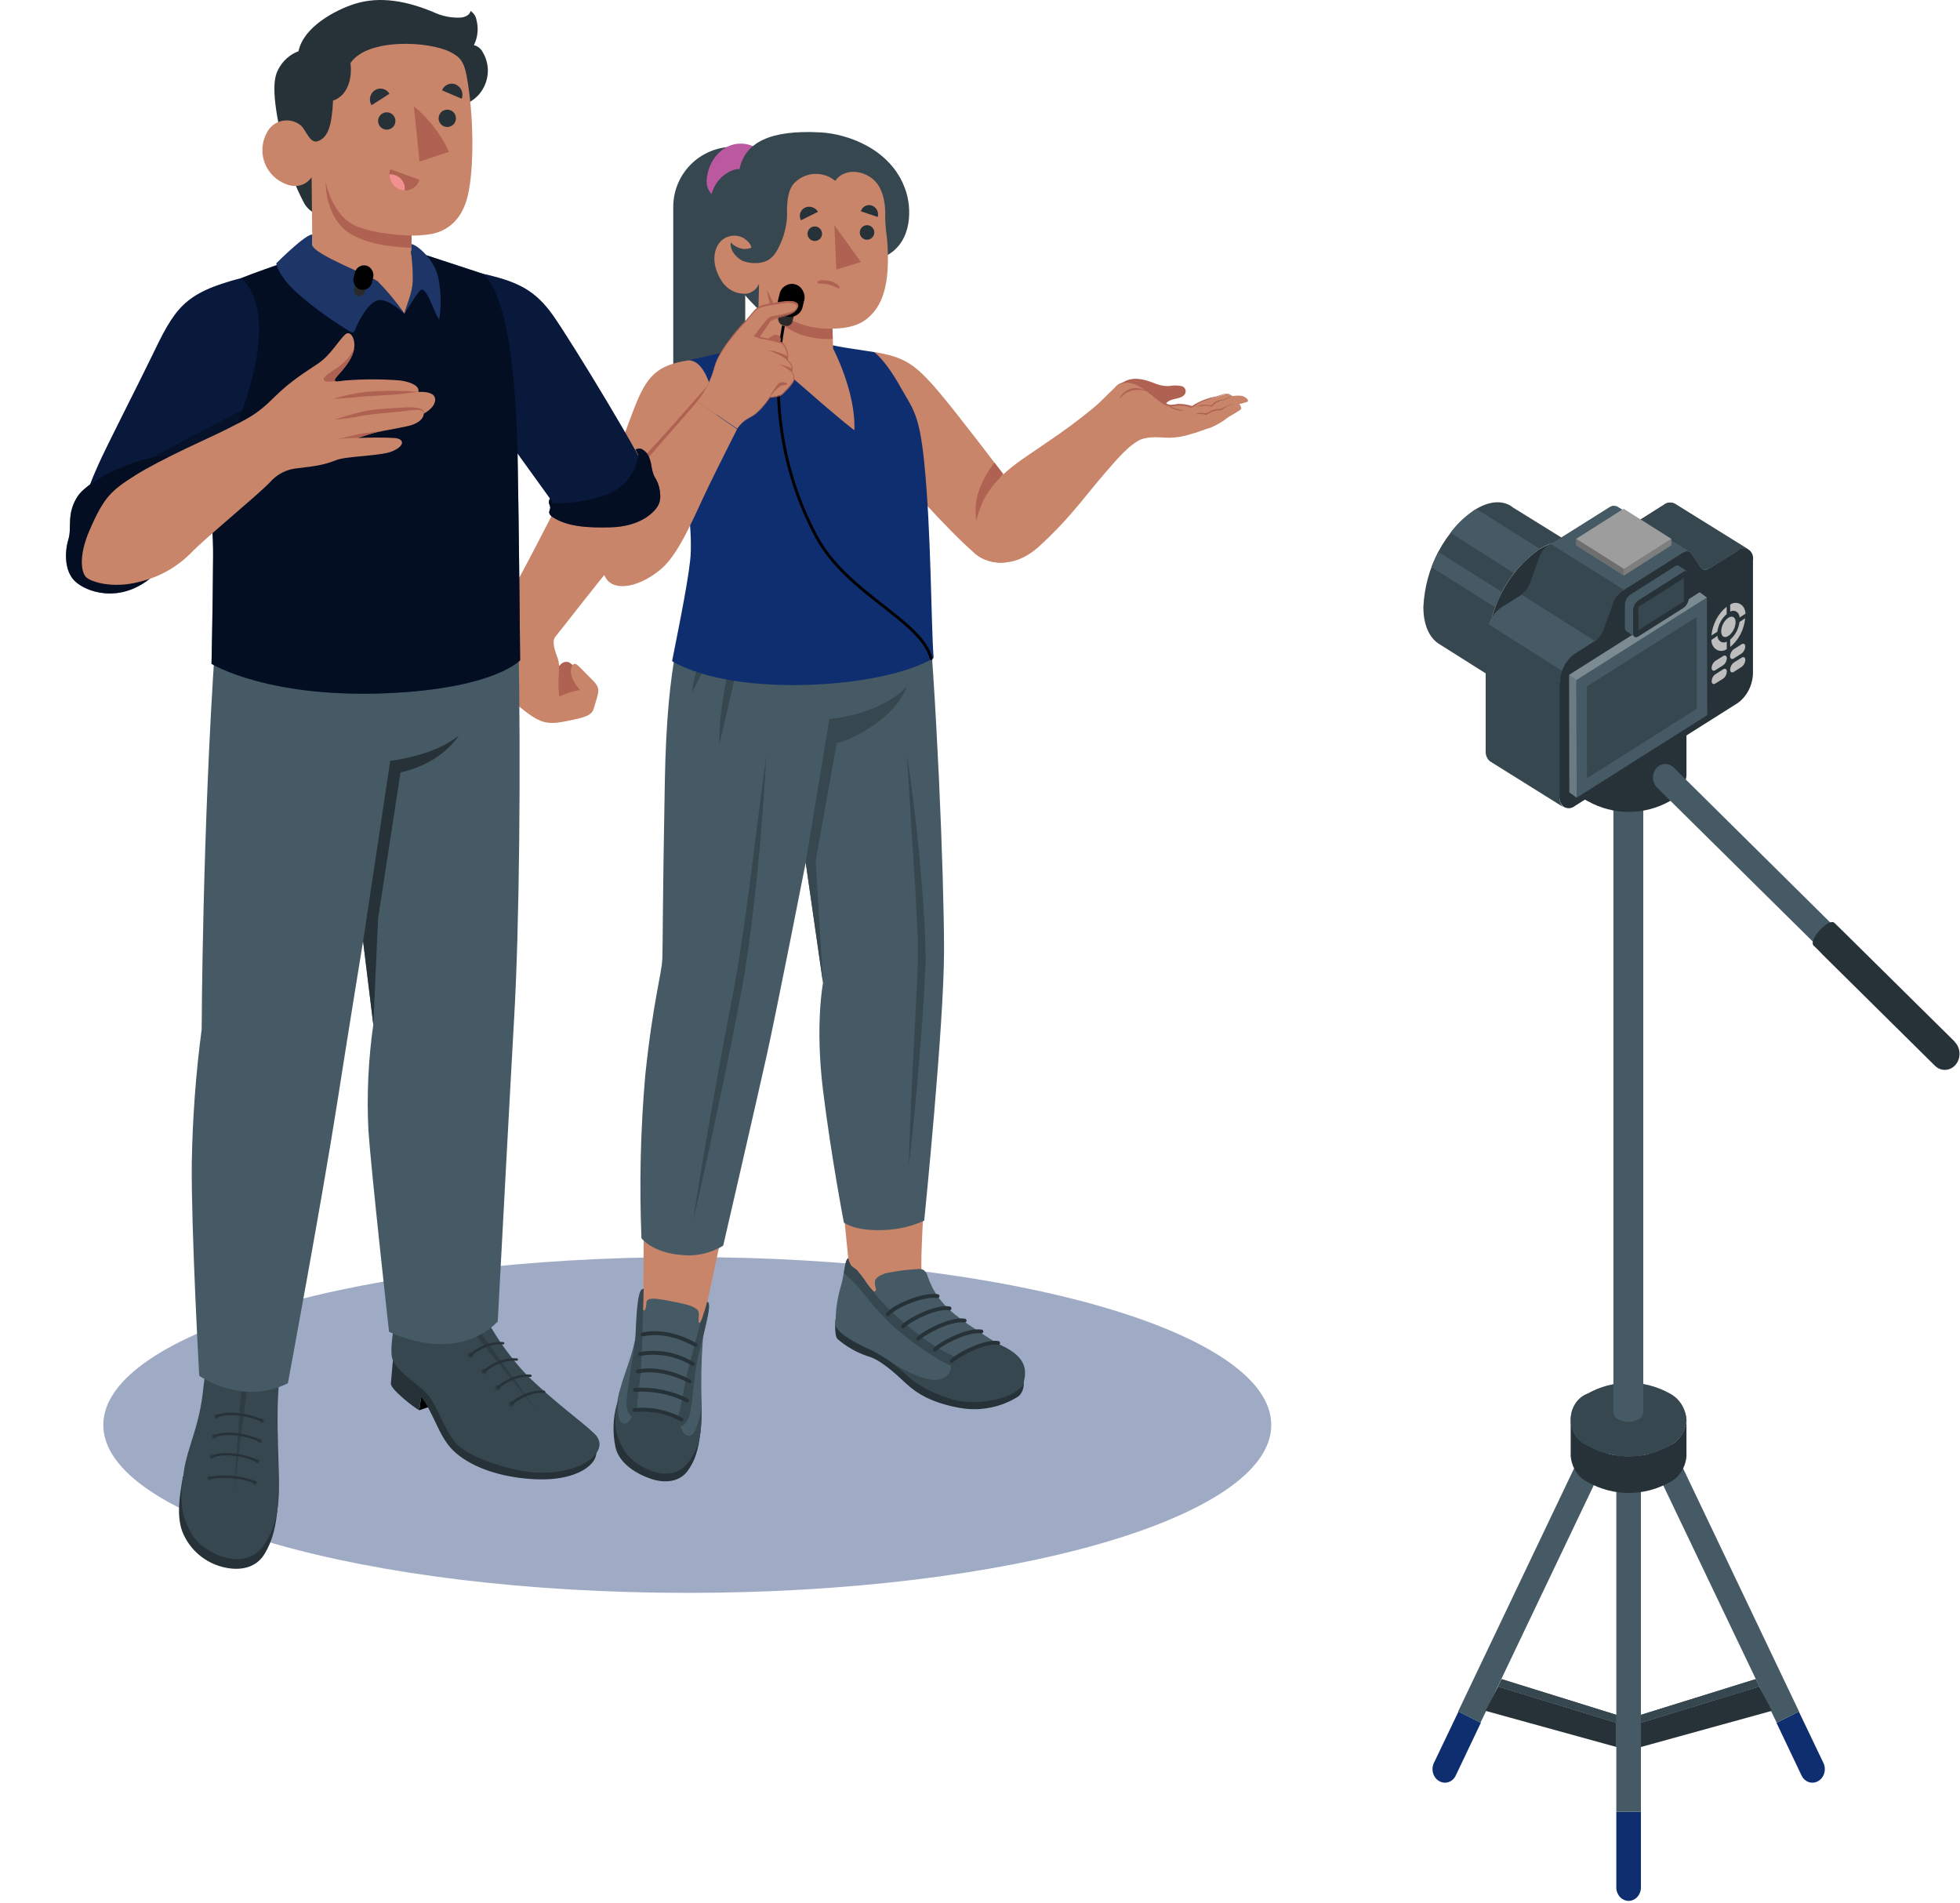 <svg width="683" height="663" viewBox="0 0 683 663" fill="none" xmlns="http://www.w3.org/2000/svg">
<g filter="url(#filter0_f_416_649)">
<path d="M239.5 555C351.89 555 443 528.809 443 496.5C443 464.191 351.89 438 239.5 438C127.11 438 36 464.191 36 496.5C36 528.809 127.11 555 239.5 555Z" fill="#0F2E70" fill-opacity="0.4"/>
</g>
<path d="M304.487 122.62C314.97 124.388 318.629 126.492 327.255 136.656C333.743 144.275 350.554 166.478 350.554 166.478C350.554 166.478 356.087 195.558 349.741 196.017C346.124 196.304 342.537 195.176 339.736 192.871C330.048 184.58 313.219 165.258 313.219 165.258L304.487 122.62Z" fill="#C8856A"/>
<path d="M349.547 165.135C345.923 168.847 341.345 186.012 341.345 186.012C339.769 181.669 339.523 176.955 340.637 172.471C341.891 168.379 343.893 164.555 346.542 161.193L349.547 165.135Z" fill="#AF6152"/>
<path d="M406.168 140.969C407.281 138.565 410.888 139.378 412.567 137.717C412.812 137.491 412.993 137.204 413.09 136.885C413.187 136.566 413.198 136.227 413.12 135.903C413.043 135.579 412.88 135.281 412.649 135.04C412.419 134.8 412.128 134.625 411.807 134.535C410.272 134.234 408.693 134.234 407.158 134.535C405.372 134.528 403.608 134.149 401.978 133.421C398.443 132.007 394.2 131.017 390.93 133.527C391.766 133.826 392.567 134.217 393.316 134.694C397.612 136.762 401.907 138.848 406.168 140.969Z" fill="#AF6152"/>
<path d="M419.938 139.502L418.648 140.121L416.986 140.934C416.718 141.058 416.458 141.2 416.208 141.358C416.085 141.358 415.572 141.906 415.466 141.871C413.761 141.296 411.958 141.067 410.163 141.199C407.918 141.571 407.458 142.012 404.347 139.803C402.261 138.318 399.715 135.613 396.958 134.34C394.2 133.068 391.389 132.343 388.49 135.03C385.591 137.717 384.142 139.538 381.048 142.101C375.908 146.335 370.557 150.306 365.015 153.998C356.176 160.238 348.716 164.056 343.271 173.213C341.079 176.908 336.96 190.431 339.736 192.871C343.678 196.318 352.941 198.792 362.221 190.272C366.469 186.411 370.461 182.277 374.171 177.898C377.937 173.567 379.475 171.322 384.866 165.028C390.258 158.735 393.316 155.518 396.48 153.662C399.185 152.071 402.809 152.336 405.319 152.442C408.51 152.696 411.719 152.312 414.759 151.311C417.888 150.498 419.885 149.543 422.024 148.942C424.148 148.025 426.145 146.836 427.964 145.407L431.499 143.268C431.9 143.072 432.25 142.787 432.525 142.437C432.649 142.207 432.383 141.694 432.295 141.429C432.183 141.186 432.02 140.969 431.818 140.793C432.273 140.742 432.719 140.629 433.143 140.457C433.52 140.324 433.904 140.212 434.293 140.121C434.575 140.121 434.894 139.873 434.894 139.573C434.883 139.393 434.808 139.224 434.681 139.096C434.19 138.529 433.536 138.127 432.808 137.947C431.816 137.814 430.812 137.814 429.82 137.947C429.675 137.982 429.523 137.982 429.378 137.947C429.205 137.863 429.044 137.756 428.901 137.628C428.372 137.305 427.737 137.203 427.133 137.346C426.072 137.623 425.027 137.959 424.004 138.353C423.368 138.548 422.714 138.636 422.077 138.813C421.346 138.98 420.63 139.211 419.938 139.502Z" fill="#C8856A"/>
<path d="M412.567 143.02C411.555 143.151 410.527 143.048 409.562 142.72C408.739 142.432 407.96 142.034 407.246 141.535C406.407 141.329 405.611 140.976 404.895 140.492C403.286 139.379 401.536 137.805 399.715 136.426C398.095 135.793 396.324 135.651 394.624 136.02C393.776 136.254 392.962 136.599 392.203 137.045C391.416 137.642 390.666 138.285 389.957 138.972C390.402 138.125 391.002 137.37 391.725 136.745C392.489 136.127 393.366 135.665 394.306 135.383C396.042 135.014 397.853 135.311 399.38 136.214C395.95 133.669 392.309 131.883 388.437 135.03C391.23 131.883 395.667 132.997 398.796 135.03C401.925 137.063 404.223 140.227 407.741 141.058C408.639 141.038 409.533 140.931 410.41 140.74C412.099 140.682 413.784 140.94 415.378 141.5L415.607 141.323C417.983 139.797 420.63 138.741 423.403 138.212C425.171 137.929 427.098 136.444 428.707 137.575C426.939 136.692 425.171 138.07 423.403 138.477C420.644 139.114 418.029 140.265 415.696 141.871C415.533 141.992 415.333 142.054 415.13 142.048C413.662 141.524 412.11 141.272 410.552 141.305C409.629 141.48 408.696 141.592 407.759 141.641L408.148 141.783L409.544 142.278C410.532 142.599 411.543 142.847 412.567 143.02ZM419.514 143.922C419.87 143.993 420.237 143.993 420.593 143.922C420.847 143.821 421.085 143.684 421.3 143.515C422.295 142.88 423.443 142.526 424.623 142.49C424.892 142.533 425.167 142.533 425.436 142.49C425.692 142.382 425.936 142.246 426.161 142.083C427.039 141.568 428.003 141.214 429.007 141.04C429.255 140.971 429.51 140.93 429.767 140.917C429.907 140.891 430.051 140.891 430.191 140.917C429.324 140.992 428.475 141.213 427.681 141.571C426.967 141.954 426.287 142.398 425.648 142.896H425.542H425.383C424.969 142.906 424.556 142.942 424.146 143.002C423.733 143.078 423.326 143.178 422.926 143.303C422.128 143.542 421.375 143.912 420.699 144.399L420.486 144.558H420.327C420.014 144.467 419.695 144.396 419.373 144.346C419.046 144.289 418.715 144.26 418.383 144.258H417.375L416.35 144.417C417.322 143.911 418.434 143.737 419.514 143.922ZM428.565 138.194C428.76 138.194 428.989 138.194 429.166 138.088C428.547 138.34 427.955 138.654 427.398 139.025C427.274 139.1 427.144 139.165 427.009 139.219L426.585 139.343C425.844 139.48 425.121 139.7 424.429 139.997C423.704 140.361 423.052 140.852 422.502 141.447L422.343 141.624H422.095C421.663 141.498 421.218 141.421 420.769 141.394C420.31 141.358 419.849 141.358 419.39 141.394C418.917 141.415 418.445 141.462 417.976 141.535C417.5 141.604 417.028 141.698 416.562 141.818C417.666 141.292 418.875 141.026 420.098 141.04C420.486 141.04 420.875 141.04 421.264 141.129C421.653 141.217 422.007 141.288 422.254 141.129L422.36 141.023C422.892 140.343 423.62 139.843 424.446 139.591C425.224 139.343 426.055 139.343 426.815 139.043C427.204 138.901 427.54 138.689 427.911 138.512C428.122 138.393 428.341 138.287 428.565 138.194Z" fill="#AF6152"/>
<path d="M295.807 440.567L293.492 417.339L322.288 414.563C322.288 414.563 320.98 432.895 321.068 441.292C321.068 445.252 323.844 452.729 323.844 452.729C323.844 452.729 312.442 458.51 306.591 456.053C300.739 453.595 296.921 444.279 297.08 442.582L295.807 440.567Z" fill="#C8856A"/>
<path d="M356.529 481.155C356.918 481.155 357.077 484.885 354.762 486.617C348.643 490.457 341.301 491.846 334.203 490.506C324.533 488.738 319.424 485.468 315.73 482.039C312.035 478.609 306.891 473.783 302.472 472.581C298.579 471.287 294.976 469.246 291.865 466.571C290.628 465.263 291.14 459.729 291.14 459.729L356.529 481.155Z" fill="#263238"/>
<path d="M295.595 438.428C295.595 438.428 295.065 438.676 294.729 439.948C294.393 441.221 293.757 445.87 292.961 448.345C291.689 452.689 291.092 457.202 291.193 461.727C291.565 464.591 299.131 468.445 303.303 470.283C308.18 472.712 312.662 475.865 316.596 479.634C320.962 483.594 330.349 487.996 336.713 488.314C344.208 488.668 352.817 486.741 354.956 483.435C357.59 479.316 359.623 474.49 348.787 468.798C346.736 467.72 339.594 462.982 337.155 461.285C330.579 456.671 326.018 452.535 323.313 444.863C323.104 443.931 322.587 443.097 321.846 442.494C321.179 442.163 320.424 442.052 319.69 442.176C315.97 442.38 312.27 442.864 308.624 443.625C307.086 444.244 304.929 444.934 304.841 446.825C304.848 447.48 304.956 448.129 305.159 448.752C305.265 449.158 305.336 449.671 304.982 449.883C304.628 450.095 304.239 449.883 303.957 449.53C302.932 448.365 301.999 447.124 301.164 445.817C300.354 444.637 299.462 443.514 298.494 442.459C297.879 442.053 297.288 441.61 296.727 441.133C296.045 440.391 295.645 439.434 295.595 438.428Z" fill="#455A64"/>
<path d="M316.631 479.546C314.781 477.847 312.846 476.242 310.833 474.738C310.833 474.738 323.455 483.294 328.953 480.041C332.488 477.937 331.038 475.056 331.021 474.172C331.003 473.288 343.395 467.667 346.718 467.455C347.602 468.003 348.345 468.48 348.822 468.71C357.325 472.616 358.226 477.089 356.441 482.551C354.32 485.874 346.559 488.986 336.854 488.455C330.508 488.102 320.998 483.506 316.631 479.546Z" fill="#37474F"/>
<path d="M330.243 471.52C337.014 474.632 333.991 475.745 332.011 475.904C330.031 476.064 318.806 468.727 312.018 462.788C304.947 456.601 299.643 448.54 296.992 446.259C296.02 445.411 294.959 444.385 294.04 443.413C294.305 441.928 294.535 440.567 294.711 439.878C295.047 438.605 295.578 438.357 295.578 438.357C295.782 439.316 296.153 440.232 296.674 441.062C297.235 441.54 297.826 441.982 298.441 442.388C299.409 443.443 300.301 444.566 301.111 445.747C301.946 447.053 302.879 448.294 303.904 449.459C309.596 457.343 323.49 468.48 330.243 471.52Z" fill="#37474F"/>
<path d="M331.604 474.879C331.447 474.869 331.298 474.807 331.18 474.702C331.117 474.64 331.067 474.566 331.033 474.484C330.999 474.402 330.981 474.314 330.981 474.225C330.981 474.136 330.999 474.048 331.033 473.967C331.067 473.885 331.117 473.81 331.18 473.748C333.284 471.503 342.865 466.429 347.921 467.26C348.009 467.273 348.095 467.304 348.171 467.35C348.248 467.396 348.315 467.457 348.367 467.53C348.42 467.602 348.458 467.685 348.478 467.772C348.499 467.859 348.501 467.95 348.486 468.038C348.474 468.126 348.443 468.211 348.397 468.287C348.35 468.363 348.288 468.428 348.216 468.48C348.143 468.531 348.06 468.567 347.973 468.585C347.886 468.604 347.796 468.604 347.708 468.586C342.971 467.826 333.849 472.882 332.188 474.649C332.115 474.731 332.025 474.794 331.924 474.834C331.822 474.874 331.713 474.89 331.604 474.879Z" fill="#263238"/>
<path d="M325.77 470.884C325.614 470.87 325.466 470.809 325.346 470.707C325.281 470.646 325.229 470.572 325.193 470.49C325.158 470.408 325.139 470.319 325.139 470.23C325.139 470.141 325.158 470.052 325.193 469.97C325.229 469.888 325.281 469.814 325.346 469.753C327.432 467.508 337.013 462.434 342.087 463.265C342.264 463.295 342.422 463.394 342.528 463.539C342.633 463.684 342.678 463.865 342.652 464.043C342.638 464.132 342.605 464.217 342.557 464.293C342.508 464.369 342.445 464.434 342.371 464.486C342.297 464.537 342.213 464.572 342.125 464.59C342.036 464.609 341.945 464.609 341.857 464.591C337.137 463.831 328.015 468.887 326.354 470.654C326.279 470.733 326.188 470.794 326.088 470.834C325.987 470.873 325.878 470.891 325.77 470.884Z" fill="#263238"/>
<path d="M319.937 467.084C319.781 467.07 319.633 467.008 319.513 466.907C319.448 466.846 319.396 466.772 319.36 466.69C319.324 466.607 319.306 466.519 319.306 466.429C319.306 466.34 319.324 466.251 319.36 466.169C319.396 466.087 319.448 466.013 319.513 465.952C321.599 463.707 331.18 458.616 336.253 459.465C336.431 459.495 336.589 459.593 336.694 459.739C336.8 459.884 336.845 460.065 336.819 460.242C336.804 460.331 336.772 460.416 336.723 460.492C336.675 460.568 336.612 460.634 336.538 460.685C336.463 460.736 336.38 460.772 336.291 460.79C336.203 460.808 336.112 460.808 336.024 460.79C331.286 460.03 322.182 465.086 320.52 466.854C320.446 466.932 320.355 466.994 320.254 467.033C320.153 467.073 320.045 467.09 319.937 467.084Z" fill="#263238"/>
<path d="M314.581 462.805C314.417 462.801 314.26 462.738 314.139 462.629C314.016 462.5 313.947 462.329 313.947 462.151C313.947 461.973 314.016 461.802 314.139 461.674C316.225 459.429 325.841 454.356 330.879 455.186C330.979 455.188 331.076 455.211 331.166 455.254C331.256 455.298 331.335 455.359 331.398 455.436C331.461 455.512 331.508 455.602 331.533 455.698C331.559 455.794 331.564 455.894 331.547 455.992C331.53 456.09 331.492 456.183 331.436 456.265C331.38 456.347 331.307 456.416 331.222 456.467C331.137 456.518 331.041 456.55 330.943 456.561C330.844 456.572 330.744 456.561 330.65 456.53C325.93 455.77 316.808 460.808 315.146 462.593C315.078 462.674 314.99 462.736 314.891 462.773C314.792 462.81 314.685 462.821 314.581 462.805Z" fill="#263238"/>
<path d="M309.313 458.545C309.161 458.535 309.017 458.473 308.906 458.368C308.843 458.306 308.793 458.232 308.759 458.15C308.725 458.068 308.707 457.98 308.707 457.891C308.707 457.802 308.725 457.714 308.759 457.633C308.793 457.551 308.843 457.476 308.906 457.414C311.788 454.232 321.758 450.113 326.813 450.944C326.989 450.97 327.147 451.065 327.253 451.207C327.359 451.35 327.404 451.528 327.379 451.704C327.345 451.882 327.243 452.041 327.095 452.146C326.947 452.251 326.764 452.296 326.584 452.27C322.041 451.527 312.442 455.487 309.931 458.315C309.856 458.402 309.76 458.469 309.651 458.509C309.543 458.549 309.427 458.562 309.313 458.545Z" fill="#263238"/>
<path d="M246.487 453.578L252.639 424.94L224.355 420.91L224.196 449.194C224.196 449.194 222.11 456.813 223.736 459.394C225.363 461.975 242.298 464.503 243.836 462.753C245.374 461.002 246.487 453.578 246.487 453.578Z" fill="#C8856A"/>
<path d="M244.136 498.62C243.447 505.037 242.156 509.226 239.416 512.762C236.676 516.297 231.744 516.916 226.847 515.272C221.951 513.628 215.711 509.969 214.473 504.224C213.394 499.127 213.6 493.841 215.074 488.844L244.136 498.62Z" fill="#263238"/>
<path d="M224.267 449.035C222.216 449.035 222.817 454.002 221.951 462.646C220.996 471.998 216.86 479.369 215.428 486.882C213.802 495.473 214.173 499.415 217.425 505.072C220.678 510.729 232.681 517.234 238.992 510.376C244.154 504.754 244.613 498.001 244.507 489.163C244.231 481.754 244.367 474.336 244.914 466.942C245.568 460.454 248.237 454.444 246.487 453.507C246.31 454.462 244.719 461.038 243.5 460.949C243.42 460.132 243.42 459.309 243.5 458.492C243.577 458.116 243.574 457.729 243.492 457.354C243.41 456.98 243.25 456.627 243.022 456.318C242.044 455.565 240.927 455.013 239.734 454.691C237.737 454.126 234.184 453.419 232.151 453.047C231.143 452.853 230.118 452.694 229.092 452.588C228.231 452.464 227.356 452.464 226.494 452.588C226.261 452.623 226.038 452.709 225.843 452.841C225.647 452.972 225.483 453.145 225.363 453.348C225.253 453.666 225.205 454.002 225.221 454.338C225.191 454.94 225.078 455.535 224.885 456.106C224.885 456.353 224.602 456.654 224.302 456.565C224.199 456.514 224.114 456.432 224.06 456.331C224.006 456.229 223.986 456.113 224.001 456C224.09 455.045 224.196 449.671 224.267 449.035Z" fill="#455A64"/>
<path d="M215.993 484.531C215.746 485.768 214.226 493.953 216.718 495.739C219.211 497.524 221.208 491.284 221.208 491.284C221.208 491.284 227.784 490.241 237.118 494.943C236.588 496.234 237.878 500.847 240.512 500.246C243.146 499.645 244.507 490.152 244.525 490.029C244.525 498.426 244.012 505.002 239.01 510.464C232.699 517.358 220.678 510.853 217.443 505.161C214.208 499.468 213.819 495.562 215.445 486.971C215.587 486.157 215.781 485.291 215.993 484.531Z" fill="#37474F"/>
<path d="M221.933 491.938C221.756 495.085 218.292 493.706 218.309 489.163C218.327 484.62 220.572 473.819 221.385 466.5C221.862 455.982 222.216 449.035 224.267 449.106C224.267 449.212 224.267 449.318 224.267 449.424C224.267 449.53 224.125 455.416 224.108 456.106C223.807 462.523 223.842 475.003 222.976 480.854C222.399 484.524 222.051 488.225 221.933 491.938Z" fill="#37474F"/>
<path d="M235.969 494.731C236.995 491.167 237.792 487.542 238.355 483.877C239.275 478.132 242.598 466.606 244.242 460.401C244.79 459.376 246.452 453.578 246.452 453.578C247.866 453.967 246.452 459.482 245.886 462.08C245.32 464.679 244.454 467.384 243.676 471.131C241.626 478.45 241.537 489.374 240.141 493.599C238.744 497.824 235.226 497.754 235.969 494.731Z" fill="#37474F"/>
<path d="M237.295 495.226C237.201 495.206 237.111 495.17 237.03 495.12C232.236 492.559 226.797 491.459 221.385 491.956C221.188 491.982 220.988 491.937 220.82 491.831C220.652 491.724 220.526 491.562 220.466 491.372C220.445 491.285 220.443 491.195 220.462 491.107C220.48 491.02 220.518 490.937 220.572 490.866C220.626 490.795 220.695 490.737 220.775 490.696C220.855 490.655 220.942 490.632 221.032 490.63C226.824 490.061 232.653 491.237 237.772 494.006C237.856 494.045 237.931 494.101 237.992 494.171C238.052 494.241 238.097 494.322 238.124 494.411C238.151 494.5 238.159 494.593 238.147 494.684C238.135 494.776 238.103 494.864 238.055 494.943C237.968 495.057 237.85 495.144 237.716 495.194C237.581 495.244 237.435 495.255 237.295 495.226Z" fill="#263238"/>
<path d="M239.275 488.562L239.009 488.473C233.58 485.783 227.539 484.564 221.491 484.938C221.297 484.958 221.101 484.908 220.94 484.798C220.778 484.688 220.66 484.525 220.607 484.337C220.592 484.248 220.596 484.156 220.619 484.069C220.642 483.981 220.683 483.9 220.74 483.83C220.797 483.759 220.868 483.702 220.949 483.661C221.029 483.621 221.118 483.598 221.208 483.594C227.602 483.157 233.996 484.452 239.717 487.342C239.801 487.378 239.877 487.431 239.94 487.497C240.003 487.564 240.05 487.644 240.08 487.731C240.11 487.817 240.122 487.909 240.114 488.001C240.106 488.092 240.079 488.181 240.035 488.261C239.953 488.382 239.837 488.475 239.701 488.529C239.565 488.582 239.417 488.594 239.275 488.562Z" fill="#263238"/>
<path d="M222.251 478.503C222.11 478.473 221.978 478.409 221.867 478.317C221.756 478.225 221.67 478.106 221.615 477.973C221.589 477.886 221.581 477.796 221.593 477.706C221.606 477.617 221.638 477.531 221.686 477.456C221.735 477.38 221.8 477.316 221.876 477.268C221.952 477.219 222.038 477.189 222.128 477.177C231.373 475.409 240.247 480.536 240.618 480.713C240.702 480.751 240.777 480.808 240.838 480.877C240.898 480.947 240.944 481.029 240.97 481.117C240.997 481.206 241.005 481.299 240.993 481.391C240.981 481.483 240.95 481.571 240.901 481.65C240.78 481.798 240.608 481.896 240.419 481.925C240.23 481.954 240.036 481.913 239.876 481.809C239.876 481.809 231.161 476.824 222.57 478.45L222.251 478.503Z" fill="#263238"/>
<path d="M223.011 472.422C222.872 472.399 222.741 472.34 222.633 472.25C222.524 472.16 222.441 472.042 222.393 471.909C222.363 471.825 222.353 471.734 222.362 471.645C222.372 471.555 222.402 471.469 222.45 471.393C222.497 471.317 222.561 471.252 222.637 471.204C222.713 471.155 222.798 471.125 222.888 471.114C229.396 469.949 236.105 471.207 241.75 474.649C241.828 474.695 241.896 474.755 241.949 474.828C242.003 474.901 242.041 474.984 242.061 475.072C242.08 475.16 242.082 475.251 242.065 475.339C242.048 475.428 242.013 475.512 241.962 475.586C241.835 475.734 241.657 475.828 241.464 475.851C241.271 475.874 241.077 475.824 240.919 475.71C235.647 472.538 229.413 471.359 223.347 472.387L223.011 472.422Z" fill="#263238"/>
<path d="M223.895 465.616C223.76 465.584 223.633 465.522 223.526 465.433C223.418 465.344 223.333 465.231 223.277 465.103C223.247 465.019 223.236 464.929 223.245 464.839C223.254 464.75 223.282 464.664 223.327 464.587C223.373 464.509 223.434 464.443 223.508 464.391C223.582 464.34 223.665 464.306 223.754 464.29C233.3 462.204 242.368 467.826 242.757 468.073C242.839 468.115 242.91 468.173 242.967 468.245C243.024 468.317 243.065 468.4 243.087 468.489C243.109 468.578 243.111 468.671 243.094 468.761C243.077 468.851 243.04 468.936 242.987 469.01C242.862 469.161 242.684 469.258 242.49 469.281C242.296 469.304 242.1 469.251 241.944 469.134C241.856 469.134 233.105 463.654 224.266 465.598C224.146 465.633 224.019 465.639 223.895 465.616Z" fill="#263238"/>
<path d="M241.449 201.232C237.755 218.574 232.487 228.331 231.673 272.313C230.86 316.295 230.984 328.633 230.807 333.937C230.63 339.24 227.555 348.733 224.832 374.86C223.202 393.669 222.765 412.563 223.524 431.428C223.524 431.428 227.201 436.36 237.189 437.244C242.356 437.864 247.581 436.724 252.02 434.009C252.02 434.009 263.617 383.734 267.117 368.001C270.617 352.268 280.764 300.544 280.764 300.544L286.792 342.51C286.792 342.51 283.981 356.935 286.792 379.845C289.603 402.755 294.057 425.948 294.057 425.948C294.057 425.948 297.946 429.165 308.712 428.547C313.325 428.319 317.853 427.222 322.058 425.311C322.058 425.311 328.97 357.13 328.97 331.161C328.97 305.193 326.372 240.67 322.536 201.303L241.449 201.232Z" fill="#455A64"/>
<path d="M316.013 239.203C312.106 249.916 297.84 257.429 291.582 258.931L284.229 299.908L286.792 342.44L280.764 300.544L289.001 250.534C289.001 250.534 306.361 249.279 316.013 239.203ZM256.599 233.9C255.573 238.107 254.654 242.35 253.664 246.592C252.674 250.835 251.72 255.078 250.659 259.356C250.616 254.955 250.912 250.558 251.543 246.203C252.112 241.853 252.903 237.534 253.912 233.264C254.927 228.983 256.184 224.763 257.677 220.624C259.119 216.454 261.009 212.453 263.316 208.692C261.99 212.899 260.824 217.071 259.781 221.261C258.738 225.45 257.589 229.834 256.599 233.971V233.9ZM249.227 225.786C247.813 228.314 246.47 230.895 245.108 233.476L241.113 241.342C241.419 238.359 242.096 235.425 243.128 232.61C244.138 229.803 245.361 227.079 246.788 224.46C248.234 221.851 249.852 219.341 251.631 216.947C253.39 214.538 255.38 212.306 257.571 210.283C256.263 212.988 254.849 215.586 253.434 218.114C252.02 220.642 250.588 223.293 249.227 225.857V225.786ZM255.75 344.384C258.26 330.932 260.046 317.32 261.796 303.726C263.546 290.132 265.225 276.467 267.099 262.856C266.268 276.573 265.331 290.291 263.917 303.973C262.503 317.656 260.93 331.321 258.455 344.897C255.98 358.473 253.152 371.873 250.323 385.325C247.495 398.778 244.578 412.177 241.484 425.577C243.57 411.989 245.827 398.436 248.255 384.919C250.606 371.431 253.169 357.89 255.75 344.455V344.384ZM318.258 298.776L316.013 262.944C317.851 274.729 319.312 286.614 320.397 298.6C321.475 310.549 322.5 322.446 322.536 334.556C322.129 346.594 321.21 358.491 320.238 370.441C319.265 382.391 318.063 394.288 316.702 406.185C317.032 394.199 317.509 382.238 318.134 370.299L319.053 352.339C319.354 346.382 319.725 340.389 319.849 334.467C319.972 328.545 319.583 322.588 319.318 316.631C319.053 310.673 318.594 304.698 318.258 298.776Z" fill="#37474F"/>
<path d="M234.608 138.83C241.261 138.83 247.641 136.188 252.345 131.483C257.049 126.779 259.692 120.399 259.692 113.746V51.15H255.538C249.987 51.15 244.663 53.355 240.738 57.28C236.813 61.206 234.608 66.529 234.608 72.08V138.83Z" fill="#37474F"/>
<path d="M246.982 59.034C246.643 60.068 246.418 61.135 246.31 62.216C246.222 62.915 246.222 63.622 246.31 64.32C246.627 65.915 247.484 67.352 248.737 68.388C249.989 69.425 251.561 69.999 253.187 70.012C254.812 69.949 256.402 69.517 257.835 68.748C259.269 67.979 260.508 66.894 261.46 65.575C264.147 62.146 268.142 54.067 262.927 51.203C261.179 50.316 259.22 49.931 257.267 50.09C255.313 50.25 253.442 50.947 251.861 52.105C249.543 53.841 247.835 56.267 246.982 59.034Z" fill="#BA68C8"/>
<path opacity="0.25" d="M246.982 59.034C246.643 60.068 246.418 61.135 246.31 62.216C246.222 62.915 246.222 63.622 246.31 64.32C246.627 65.915 247.484 67.352 248.737 68.388C249.989 69.425 251.561 69.999 253.187 70.012C254.812 69.949 256.402 69.517 257.835 68.748C259.269 67.979 260.508 66.894 261.46 65.575C264.147 62.146 268.142 54.067 262.927 51.203C261.179 50.316 259.22 49.931 257.267 50.09C255.313 50.25 253.442 50.947 251.861 52.105C249.543 53.841 247.835 56.267 246.982 59.034Z" fill="#BD2E27"/>
<path d="M234.201 230.365C236.906 216.7 240.512 199.005 240.707 192.446C241.148 178.676 237.861 168.246 236.694 160.521C234.184 143.71 236.04 128.843 239.946 125.537C239.946 125.537 251.348 122.903 255.096 122.231C258.048 121.701 260.399 121.348 264.235 120.464C270.792 118.8 277.601 118.363 284.317 119.173C286.085 119.35 290.663 120.57 295.843 121.33L304.558 122.673C304.558 122.673 308.252 124.954 313.838 134.942C318.099 142.561 320.326 144.01 322.076 161.21C324.48 185.022 324.427 216.576 325.329 229.268C308.058 239.804 256.369 243.322 234.201 230.365Z" fill="#0F2E70"/>
<path d="M306.873 89.705L308.924 89.069C318.134 84.136 317.763 72.116 315.429 65.858C310.444 51.875 295.33 46.642 285.979 46.13C268.301 45.158 259.604 49.665 257.695 58.928C255.308 58.716 252.003 60.696 250.005 63.365C245.656 69.305 242.421 87.071 265.402 108.867L306.873 89.705Z" fill="#37474F"/>
<path d="M260.329 102.309C258.661 102.46 256.983 102.165 255.467 101.453C253.951 100.742 252.652 99.64 251.702 98.261C248.167 92.957 248.343 87.99 250.465 84.879C251.43 83.541 252.856 82.608 254.468 82.259C256.08 81.91 257.765 82.169 259.197 82.987C262.149 85.003 262.008 86.523 262.22 88.998C262.432 91.473 267.718 91.19 269.132 82.546C270.44 74.502 270.9 66.636 275.036 63.1C281.17 57.797 288.825 59.671 291.07 62.994C293.633 59.3 298.777 59.052 302.719 61.386C305.99 63.295 308.8 67.272 308.464 76.305C308.54 78.466 308.74 80.62 309.065 82.758C310.639 100.435 306.785 107.1 302.33 110.882C299.767 113.074 295.984 114.418 290.097 114.524L290.31 121.436C290.31 121.436 298.264 136.479 297.716 149.897C297.716 149.897 294.464 147.652 279.88 134.888C270.14 126.386 263.97 121.365 263.97 121.365L264.501 98.897C264.133 99.761 263.562 100.523 262.835 101.117C262.108 101.711 261.248 102.12 260.329 102.309Z" fill="#C8856A"/>
<path d="M305.848 75.598L299.997 73.618C300.105 73.229 300.292 72.866 300.546 72.552C300.799 72.238 301.115 71.979 301.473 71.792C301.831 71.605 302.224 71.493 302.626 71.463C303.029 71.434 303.434 71.487 303.815 71.621C304.598 71.899 305.244 72.466 305.622 73.205C306 73.945 306.081 74.801 305.848 75.598Z" fill="#263238"/>
<path d="M285.042 73.813L279.12 76.747C278.908 76.371 278.775 75.955 278.73 75.525C278.684 75.095 278.728 74.66 278.857 74.248C278.986 73.836 279.199 73.454 279.481 73.127C279.763 72.8 280.11 72.534 280.499 72.346C281.302 71.978 282.214 71.925 283.055 72.197C283.896 72.468 284.605 73.045 285.042 73.813Z" fill="#263238"/>
<path d="M281.4 81.432C281.4 81.932 281.548 82.42 281.826 82.836C282.104 83.252 282.499 83.576 282.961 83.767C283.422 83.959 283.931 84.008 284.421 83.911C284.911 83.813 285.362 83.573 285.715 83.219C286.069 82.866 286.31 82.415 286.407 81.925C286.505 81.434 286.455 80.926 286.263 80.464C286.072 80.002 285.748 79.608 285.332 79.33C284.917 79.052 284.428 78.904 283.928 78.904C283.257 78.904 282.615 79.17 282.14 79.644C281.666 80.118 281.4 80.761 281.4 81.432Z" fill="#263238"/>
<path d="M299.608 80.99C299.608 81.49 299.756 81.978 300.034 82.394C300.312 82.81 300.706 83.134 301.168 83.325C301.63 83.517 302.139 83.567 302.629 83.469C303.119 83.372 303.57 83.131 303.923 82.777C304.277 82.424 304.517 81.973 304.615 81.483C304.713 80.993 304.662 80.484 304.471 80.022C304.28 79.561 303.956 79.166 303.54 78.888C303.124 78.61 302.636 78.462 302.136 78.462C301.804 78.462 301.475 78.527 301.168 78.654C300.862 78.781 300.583 78.968 300.348 79.202C300.113 79.437 299.927 79.716 299.8 80.022C299.673 80.329 299.608 80.658 299.608 80.99Z" fill="#263238"/>
<path d="M276.45 64.161C275.071 65.929 274.064 68.81 274.276 75.121C274.12 78.846 273.18 82.496 271.518 85.834C269.98 89.033 268.389 90.942 264.978 91.543C262.906 91.855 260.79 91.636 258.826 90.907C257.624 90.359 254.23 87.955 254.636 84.455C255.335 85.211 256.184 85.813 257.129 86.222C257.845 86.517 258.602 86.701 259.374 86.77C260.535 86.764 261.676 86.467 262.693 85.905C263.709 85.342 264.568 84.534 265.19 83.553C267.47 80.159 267.329 75.581 268.018 71.692C268.92 66.742 269.786 62.57 274.241 60.113C279.544 57.214 289.921 57.638 291.07 63.03C288.969 61.27 286.262 60.403 283.529 60.614C280.797 60.825 278.255 62.099 276.45 64.161Z" fill="#37474F"/>
<path d="M290.769 78.462L291.423 93.93L299.997 91.313L290.769 78.462Z" fill="#AF6152"/>
<path d="M284.989 98.031C285.616 97.728 286.309 97.588 287.004 97.624C287.712 97.651 288.415 97.74 289.108 97.89C290.278 98.132 291.353 98.71 292.201 99.551C292.37 99.696 292.503 99.877 292.59 100.082C292.678 100.524 292.272 100.506 291.971 100.382L291.37 100.064C291.07 99.923 290.734 99.834 290.433 99.693C289.867 99.432 289.274 99.23 288.666 99.092C288.084 98.96 287.493 98.877 286.898 98.844H285.943C285.607 98.844 285.165 98.844 284.971 98.526C284.919 98.453 284.893 98.365 284.896 98.276C284.899 98.186 284.932 98.1 284.989 98.031Z" fill="#AF6152"/>
<path d="M290.097 114.542C284.727 114.734 279.4 113.515 274.647 111.006C270.458 108.849 269.344 105.084 267.293 101.142C267.293 101.142 268.001 109.344 273.092 113.357C280.269 119.014 290.186 118.059 290.186 118.059L290.097 114.542Z" fill="#AF6152"/>
<path d="M284.5 187L284.059 187.236L284.5 187ZM324.016 229.625C324.085 229.893 324.358 230.053 324.626 229.984C324.893 229.915 325.053 229.642 324.984 229.375L324.016 229.625ZM272.508 113.409C268.658 134.169 270.261 161.521 284.059 187.236L284.941 186.764C271.266 161.279 269.676 134.164 273.492 113.591L272.508 113.409ZM284.059 187.236C289.505 197.385 298.717 204.695 306.921 211.113C311.037 214.333 314.89 217.32 317.937 220.343C320.984 223.367 323.174 226.379 324.016 229.625L324.984 229.375C324.076 225.871 321.738 222.706 318.641 219.633C315.543 216.56 311.636 213.532 307.537 210.325C299.31 203.889 290.272 196.699 284.941 186.764L284.059 187.236Z" fill="black"/>
<rect x="272.32" y="106.4" width="5.047" height="6.602" rx="2" transform="rotate(13.55 272.32 106.4)" fill="#2A2A2A"/>
<rect x="272.717" y="98" width="8.867" height="11.598" rx="4.434" transform="rotate(13.55 272.717 98)" fill="black"/>
<path d="M239.893 125.537C229.057 127.305 225.416 130.699 220.926 142.437C216.595 153.786 206.571 179.33 209.541 196.477C211.309 206.942 237.825 180.655 237.825 180.655L250.465 151.523C250.465 151.523 249.05 125.537 239.893 125.537Z" fill="#C8856A"/>
<path d="M247.23 133.739C248.977 139.523 250.039 145.491 250.394 151.523L237.737 180.655C237.737 180.655 233.936 184.438 229.128 188.575L211.221 179.276C211.468 174.822 221.703 161.829 228.032 155.182C232.699 150.285 242.351 138.919 247.23 133.739Z" fill="#AF6152"/>
<path d="M242.916 139.909C245.639 136.491 247.658 132.568 248.856 128.365C250.076 123.469 253.929 118.961 255.255 117.105C256.581 115.249 259.392 112.526 261.566 109.928C263.74 107.329 264.359 106.587 267.47 106.074C271.748 105.349 275.107 104.678 276.786 105.173C278.466 105.668 278.395 106.781 276.945 108.266C275.496 109.751 272.438 110.034 271.483 110.405C270.528 110.776 268.442 111.59 268.442 111.59L264.483 117.423C267.202 117.882 269.884 118.538 272.508 119.385C273.306 120.141 273.898 121.089 274.226 122.138C274.554 123.187 274.608 124.302 274.382 125.378C275.039 125.806 275.54 126.435 275.81 127.171C276.081 127.906 276.107 128.71 275.885 129.461C275.885 129.461 277.387 131.424 276.344 132.997C275.189 134.626 273.849 136.115 272.349 137.434C271.069 137.986 269.695 138.286 268.301 138.318C266.879 140.492 265.18 142.471 263.245 144.204C260.947 145.972 259.427 145.795 256.899 149.366L242.916 139.909Z" fill="#C8856A"/>
<path d="M267.506 118.024C269.097 117.335 269.45 116.257 271.041 116.84C272.632 117.423 271.96 119.12 271.96 119.12L267.506 118.024Z" fill="#AF6152"/>
<path d="M274.329 125.537C273.34 124.693 272.247 123.98 271.076 123.416C269.963 122.885 267.682 122.072 267.682 122.072C269.278 122.214 270.845 122.589 272.331 123.186C273.098 123.474 273.833 123.841 274.523 124.282C274.532 124.652 274.484 125.022 274.382 125.378L274.329 125.537Z" fill="#AF6152"/>
<path d="M274.541 127.782C275.075 128.009 275.595 128.268 276.097 128.56C276.05 128.928 275.961 129.29 275.832 129.638C274.597 128.512 273.165 127.625 271.607 127.022C272.61 127.167 273.594 127.422 274.541 127.782Z" fill="#AF6152"/>
<path d="M267.7 139.237C268.62 137.37 269.715 135.594 270.97 133.934C271.379 133.477 271.945 133.192 272.555 133.137C273.165 133.081 273.774 133.258 274.258 133.633C274.683 134.27 272.491 134.181 271.872 134.464C270.248 135.835 268.841 137.444 267.7 139.237Z" fill="#AF6152"/>
<path d="M262.644 117.246C262.644 117.246 263.882 115.479 266.074 112.756C268.266 110.034 268.142 110.405 270.281 109.981C272.42 109.557 276.468 108.85 277.564 107.559C277.374 107.808 277.167 108.044 276.945 108.266C275.531 109.698 272.438 110.034 271.483 110.405C270.529 110.776 268.443 111.59 268.443 111.59L264.377 117.6L262.644 117.246Z" fill="#AF6152"/>
<path d="M242.916 139.909C235.739 148.571 216.4 169.377 211.927 177.668C208.834 183.395 208.056 196.706 211.203 201.55C214.349 206.394 223.382 204.361 230.648 198.015C236.959 192.481 242.209 179.153 246.787 169.731C251.366 160.308 256.846 149.543 256.846 149.543L242.916 139.909Z" fill="#C8856A"/>
<path d="M247.176 132.909C247.746 131.67 248.213 130.387 248.573 129.072C248.892 127.732 249.336 126.424 249.899 125.166C251.094 122.697 252.559 120.367 254.265 118.219C255.878 116.006 257.651 113.915 259.568 111.961C260.488 110.953 261.336 109.91 262.238 108.849C263.067 107.715 264.21 106.849 265.526 106.357C266.856 105.995 268.208 105.718 269.574 105.526C270.917 105.296 272.278 105.066 273.64 104.907C274.334 104.854 275.031 104.854 275.726 104.907C276.454 104.911 277.164 105.139 277.759 105.561C277.922 105.685 278.049 105.851 278.126 106.04C278.204 106.23 278.23 106.437 278.2 106.64C278.145 107.011 277.999 107.363 277.776 107.665C277.379 108.256 276.861 108.757 276.256 109.132C275.031 109.797 273.705 110.256 272.332 110.493C271.037 110.828 269.776 111.284 268.566 111.855L264.783 117.388C267.134 117.847 269.468 118.307 271.766 118.996C272.078 119.09 272.38 119.214 272.667 119.368C272.941 119.556 273.18 119.789 273.374 120.057C273.736 120.605 274.021 121.2 274.223 121.825C274.657 122.994 274.761 124.26 274.524 125.484C275.146 125.943 275.645 126.551 275.973 127.252C276.143 127.623 276.227 128.028 276.221 128.436C276.222 128.823 276.15 129.207 276.008 129.567C276.384 130.031 276.636 130.582 276.741 131.17C276.846 131.757 276.801 132.361 276.609 132.926C275.989 133.934 275.26 134.871 274.435 135.719C274.029 136.143 273.622 136.568 273.198 136.974C272.804 137.429 272.315 137.791 271.766 138.035C270.648 138.35 269.497 138.534 268.336 138.583C267.616 139.635 266.843 140.649 266.021 141.624C265.182 142.672 264.214 143.611 263.139 144.417C262.043 145.212 260.788 145.707 259.71 146.502C258.642 147.316 257.712 148.295 256.952 149.402C257.698 148.285 258.617 147.295 259.674 146.467C260.753 145.654 261.99 145.124 263.068 144.328C264.122 143.51 265.072 142.566 265.897 141.517C266.728 140.492 267.523 139.396 268.266 138.3C269.421 138.246 270.566 138.056 271.677 137.734C272.194 137.502 272.653 137.158 273.021 136.727C273.427 136.32 273.834 135.896 274.223 135.472C275.029 134.646 275.741 133.733 276.344 132.749C276.515 132.215 276.548 131.647 276.44 131.097C276.331 130.546 276.086 130.033 275.726 129.603C275.865 129.26 275.937 128.894 275.938 128.524C275.927 128.147 275.843 127.774 275.69 127.428C275.389 126.721 274.9 126.11 274.276 125.661H274.188V125.555C274.426 124.37 274.316 123.142 273.869 122.019C273.463 120.888 272.88 119.703 271.624 119.474C269.245 118.805 266.831 118.262 264.394 117.847H264.112L264.271 117.6L268.213 111.766C269.457 111.162 270.76 110.688 272.102 110.352C273.432 110.118 274.72 109.683 275.92 109.062C276.472 108.706 276.947 108.244 277.317 107.7C277.705 107.188 277.882 106.498 277.317 106.127C276.134 105.521 274.778 105.346 273.481 105.632C272.137 105.774 270.794 106.003 269.432 106.233C268.087 106.418 266.753 106.677 265.437 107.011C264.175 107.487 263.081 108.323 262.291 109.415C261.407 110.44 260.523 111.501 259.586 112.509C257.669 114.451 255.897 116.531 254.283 118.731C252.577 120.855 251.113 123.161 249.916 125.608C249.34 126.845 248.884 128.136 248.555 129.461C248.183 130.787 247.692 132.077 247.088 133.315C245.85 135.756 244.394 138.082 242.739 140.262C244.446 137.956 245.932 135.494 247.176 132.909Z" fill="#AF6152"/>
<path d="M198.01 230.69C197.437 230.552 196.835 230.602 196.293 230.835C195.751 231.067 195.3 231.469 195.006 231.98C194.595 231.672 194.361 231.115 193.877 230.954C193.394 230.793 192.69 231.277 192.309 231.76C190.836 233.716 190.019 236.088 189.977 238.537C189.935 240.985 190.669 243.384 192.075 245.39C192.236 245.644 192.458 245.856 192.72 246.005C193.039 246.14 193.386 246.195 193.731 246.166C195.562 246.108 197.382 245.843 199.153 245.375C200.059 245.237 200.921 244.892 201.671 244.366C202.421 243.839 203.039 243.146 203.477 242.341C203.833 241.055 203.792 239.691 203.359 238.428C203.069 236.703 202.337 235.082 201.234 233.724C200.428 232.801 199.168 230.998 198.01 230.69Z" fill="#AF6152"/>
<path d="M169.095 96.888C180.233 99.819 187.18 101.548 196.72 117.845C207.873 136.897 222.851 159.422 225.093 164.742C229.196 174.561 229.167 178.151 215.039 194.946C206.246 205.41 196.662 218.058 193.555 221.809C192.089 223.553 193.555 227.158 194.317 229.298C195.548 232.64 194.009 236.274 194.903 242.678C197.2 241.613 199.623 240.844 202.114 240.392C202.114 240.392 197.351 235.278 199.417 231.863C199.493 231.732 199.595 231.618 199.718 231.53C199.84 231.441 199.98 231.379 200.129 231.349C200.277 231.319 200.43 231.32 200.577 231.353C200.725 231.386 200.864 231.45 200.985 231.54C202.128 232.42 203.916 234.471 205.983 236.45C209.646 239.997 208.679 240.759 206.92 246.811C206.217 249.229 204.326 249.918 197.014 251.34C189.701 252.761 187.517 251.794 178.577 244.217C169.638 236.64 171.572 217.383 176.042 210.07C180.512 202.758 194.185 175.894 194.185 175.894L169.183 140.136L169.095 96.888Z" fill="#C8856A"/>
<path d="M168.231 95.378C180.189 98.075 186.345 100.933 192.661 109.829C198.977 118.724 225.518 162.353 225.928 166.222C221.957 172.289 203.579 177.946 194.185 175.924L193.79 176.656L168.231 141.22V95.378Z" fill="#0B2354"/>
<path opacity="0.3" d="M168.231 95.378C180.189 98.075 186.345 100.933 192.661 109.829C198.977 118.724 225.518 162.353 225.928 166.222C221.957 172.289 203.579 177.946 194.185 175.924L193.79 176.656L168.231 141.22V95.378Z" fill="black"/>
<path d="M191.738 173.579L192.866 175.308C192.866 175.308 203.726 175.718 212.607 171.762C215.218 170.556 217.487 168.719 219.209 166.416C220.931 164.113 222.052 161.417 222.47 158.572L221.444 156.608C221.635 156.531 221.831 156.468 222.03 156.418C222.509 156.277 223.017 156.277 223.496 156.418C224.691 156.985 225.631 157.978 226.134 159.202C226.591 160.262 226.892 161.382 227.028 162.529C227.184 163.559 227.444 164.57 227.804 165.548C228.073 166.096 228.372 166.629 228.698 167.145C229.524 168.723 229.984 170.466 230.047 172.245C230.15 173.284 230.03 174.334 229.695 175.323C229.357 176.189 228.86 176.985 228.229 177.668C224.302 182.064 218.117 183.662 212.27 183.75C205.909 183.867 197.893 183.75 192.602 180.174C192.307 180.027 192.045 179.822 191.834 179.57C191.622 179.317 191.464 179.024 191.371 178.708C191.298 178.034 191.767 177.404 191.738 176.744C191.649 176.283 191.501 175.835 191.298 175.411C191.199 174.766 191.357 174.108 191.738 173.579Z" fill="#0B2354"/>
<path opacity="0.6" d="M191.738 173.579L192.866 175.308C192.866 175.308 203.726 175.718 212.607 171.762C215.218 170.556 217.487 168.719 219.209 166.416C220.931 164.113 222.052 161.417 222.47 158.572L221.444 156.608C221.635 156.531 221.831 156.468 222.03 156.418C222.509 156.277 223.017 156.277 223.496 156.418C224.691 156.985 225.631 157.978 226.134 159.202C226.591 160.262 226.892 161.382 227.028 162.529C227.184 163.559 227.444 164.57 227.804 165.548C228.073 166.096 228.372 166.629 228.698 167.145C229.524 168.723 229.984 170.466 230.047 172.245C230.15 173.284 230.03 174.334 229.695 175.323C229.357 176.189 228.86 176.985 228.229 177.668C224.302 182.064 218.117 183.662 212.27 183.75C205.909 183.867 197.893 183.75 192.602 180.174C192.307 180.027 192.045 179.822 191.834 179.57C191.622 179.317 191.464 179.024 191.371 178.708C191.298 178.034 191.767 177.404 191.738 176.744C191.649 176.283 191.501 175.835 191.298 175.411C191.199 174.766 191.357 174.108 191.738 173.579Z" fill="black"/>
<path d="M96.889 523.532C96.317 531.577 94.998 536.883 92.111 541.558C89.224 546.233 83.934 547.346 78.482 546.189C75.133 545.502 72.009 543.989 69.393 541.788C66.777 539.587 64.753 536.767 63.504 533.585C61.584 528.265 62.434 521.861 63.768 514.445L96.889 523.532Z" fill="#263238"/>
<path d="M74.935 464.603C72.708 464.749 71.902 475.536 70.539 486.322C69 497.9 65.395 504.319 64.149 512.115C62.405 522.931 63.079 527.811 66.758 534.435C70.436 541.059 84.959 548.064 91.671 538.758C97.138 531.167 97.534 522.638 97.138 511.822C96.801 500.611 96.464 492.77 97.035 484.226C97.578 476.107 98.252 468.237 96.332 467.314C96.156 468.501 95.995 470.011 95.819 471.183C95.687 472.077 95.409 476.474 94.163 476.503C94.068 475.484 94.068 474.459 94.163 473.44C94.315 472.52 94.111 471.577 93.591 470.802C92.92 470.158 92.054 469.756 91.129 469.659C88.952 469.167 86.751 468.79 84.534 468.53C83.425 468.408 82.309 468.345 81.193 468.34C79.829 468.186 78.453 468.186 77.09 468.34C76.822 468.425 76.575 468.565 76.365 468.752C76.156 468.939 75.988 469.168 75.873 469.424C75.755 469.823 75.711 470.24 75.741 470.655C75.728 471.408 75.625 472.155 75.433 472.883C75.346 473.205 75.126 473.586 74.803 473.513C74.481 473.44 74.452 473.117 74.452 472.854C74.452 471.535 74.642 470.582 74.715 469.073C74.715 468.369 74.891 467.402 74.906 466.698C74.921 465.995 74.877 465.306 74.935 464.603Z" fill="#37474F"/>
<path opacity="0.15" d="M72.195 514.929C72.174 515.136 72.234 515.343 72.362 515.507C72.49 515.671 72.677 515.779 72.883 515.808C73.083 515.815 73.277 515.746 73.428 515.616C73.578 515.486 73.674 515.304 73.697 515.106C73.719 514.908 73.665 514.709 73.547 514.548C73.429 514.388 73.255 514.278 73.059 514.24C72.854 514.219 72.648 514.28 72.487 514.409C72.325 514.537 72.22 514.724 72.195 514.929Z" fill="black"/>
<path opacity="0.15" d="M73.045 507.455C73.024 507.66 73.085 507.866 73.213 508.027C73.342 508.189 73.529 508.294 73.734 508.319C73.836 508.332 73.939 508.324 74.038 508.295C74.137 508.267 74.23 508.22 74.31 508.156C74.39 508.092 74.457 508.012 74.507 507.922C74.556 507.832 74.587 507.733 74.598 507.631C74.619 507.425 74.559 507.22 74.43 507.058C74.301 506.897 74.114 506.792 73.909 506.766C73.807 506.754 73.704 506.762 73.605 506.79C73.506 506.818 73.414 506.866 73.333 506.93C73.253 506.994 73.186 507.073 73.136 507.163C73.087 507.253 73.056 507.353 73.045 507.455Z" fill="black"/>
<path opacity="0.15" d="M73.851 500.391C73.826 500.599 73.884 500.808 74.013 500.973C74.143 501.138 74.332 501.245 74.54 501.27C74.739 501.277 74.933 501.208 75.084 501.078C75.234 500.948 75.33 500.766 75.353 500.568C75.375 500.37 75.321 500.171 75.203 500.01C75.085 499.85 74.911 499.74 74.715 499.702C74.51 499.682 74.304 499.742 74.143 499.871C73.981 499.999 73.876 500.186 73.851 500.391Z" fill="black"/>
<path opacity="0.15" d="M74.642 493.43C74.617 493.637 74.676 493.847 74.805 494.012C74.934 494.176 75.123 494.283 75.331 494.309C75.53 494.316 75.724 494.247 75.875 494.117C76.026 493.986 76.122 493.804 76.144 493.606C76.166 493.408 76.113 493.209 75.995 493.049C75.877 492.888 75.703 492.778 75.507 492.741C75.301 492.72 75.096 492.781 74.934 492.909C74.773 493.038 74.668 493.225 74.642 493.43Z" fill="black"/>
<path opacity="0.15" d="M90.499 494.968C90.483 495.121 90.512 495.274 90.583 495.41C90.654 495.546 90.763 495.658 90.898 495.732C91.032 495.805 91.185 495.838 91.338 495.825C91.49 495.812 91.636 495.754 91.756 495.658C91.875 495.563 91.964 495.434 92.011 495.288C92.058 495.142 92.061 494.986 92.019 494.839C91.977 494.691 91.892 494.56 91.776 494.46C91.659 494.361 91.516 494.298 91.364 494.28C91.159 494.263 90.956 494.324 90.795 494.452C90.634 494.58 90.528 494.765 90.499 494.968Z" fill="black"/>
<path opacity="0.15" d="M89.708 501.988C89.692 502.141 89.721 502.294 89.791 502.43C89.862 502.566 89.972 502.678 90.106 502.752C90.24 502.825 90.394 502.858 90.546 502.845C90.699 502.832 90.844 502.774 90.964 502.678C91.084 502.583 91.173 502.454 91.22 502.308C91.266 502.162 91.269 502.006 91.227 501.859C91.185 501.711 91.101 501.579 90.984 501.48C90.868 501.381 90.725 501.318 90.572 501.3C90.47 501.285 90.366 501.292 90.266 501.319C90.166 501.346 90.073 501.394 89.992 501.458C89.911 501.523 89.844 501.603 89.795 501.694C89.746 501.785 89.717 501.885 89.708 501.988Z" fill="black"/>
<path opacity="0.15" d="M88.902 509.052C88.881 509.258 88.941 509.463 89.07 509.625C89.199 509.786 89.385 509.891 89.591 509.917C89.79 509.924 89.984 509.855 90.135 509.725C90.285 509.594 90.381 509.412 90.403 509.214C90.426 509.016 90.372 508.817 90.254 508.657C90.136 508.496 89.962 508.386 89.766 508.349C89.559 508.328 89.351 508.391 89.189 508.522C89.027 508.654 88.924 508.845 88.902 509.052Z" fill="black"/>
<path opacity="0.15" d="M88.052 516.526C88.027 516.734 88.085 516.944 88.214 517.108C88.344 517.273 88.533 517.38 88.74 517.406C88.939 517.412 89.134 517.344 89.284 517.214C89.435 517.083 89.531 516.901 89.553 516.703C89.576 516.505 89.522 516.306 89.404 516.146C89.286 515.985 89.112 515.875 88.916 515.838C88.711 515.817 88.505 515.877 88.344 516.006C88.182 516.135 88.077 516.321 88.052 516.526Z" fill="black"/>
<path opacity="0.15" d="M81.457 519.97L88.169 467.783L85.296 467.68L81.457 519.97Z" fill="black"/>
<path d="M72.927 515.427H73.045C78.203 514.357 85.238 515.193 88.653 516.893C88.746 516.939 88.854 516.946 88.952 516.913C89.051 516.88 89.133 516.81 89.18 516.717C89.205 516.671 89.22 516.621 89.225 516.569C89.229 516.517 89.223 516.464 89.207 516.415C89.19 516.366 89.164 516.32 89.129 516.281C89.094 516.242 89.052 516.211 89.004 516.189C85.384 514.328 78.291 513.478 72.883 514.607C72.832 514.617 72.784 514.637 72.741 514.667C72.698 514.696 72.661 514.733 72.632 514.777C72.603 514.821 72.584 514.869 72.574 514.921C72.564 514.972 72.565 515.024 72.576 515.076C72.592 515.163 72.634 515.243 72.697 515.306C72.76 515.369 72.84 515.411 72.927 515.427Z" fill="#263238"/>
<path d="M73.778 507.938C73.844 507.96 73.916 507.96 73.983 507.938C77.94 506.121 85.604 507.484 89.503 509.477C89.55 509.5 89.601 509.514 89.653 509.517C89.706 509.521 89.758 509.513 89.808 509.496C89.858 509.479 89.904 509.453 89.943 509.418C89.982 509.383 90.014 509.341 90.038 509.294C90.061 509.247 90.074 509.196 90.078 509.143C90.081 509.091 90.074 509.038 90.057 508.989C90.04 508.939 90.013 508.893 89.978 508.854C89.944 508.814 89.902 508.782 89.854 508.759C85.795 506.678 77.822 505.286 73.734 507.206C73.651 507.239 73.581 507.299 73.537 507.377C73.492 507.455 73.476 507.545 73.489 507.633C73.503 507.722 73.546 507.803 73.612 507.864C73.677 507.924 73.762 507.961 73.851 507.968L73.778 507.938Z" fill="#263238"/>
<path d="M74.584 500.874C74.65 500.896 74.722 500.896 74.789 500.874C78.731 499.057 86.41 500.42 90.309 502.34C90.402 502.386 90.51 502.393 90.609 502.36C90.707 502.327 90.789 502.257 90.836 502.164C90.883 502.069 90.891 501.959 90.858 501.857C90.825 501.756 90.754 501.672 90.66 501.622C86.601 499.541 78.629 498.163 74.466 500.083C74.418 500.104 74.374 500.134 74.337 500.172C74.301 500.21 74.272 500.255 74.253 500.304C74.234 500.353 74.225 500.405 74.226 500.458C74.227 500.511 74.239 500.563 74.261 500.611C74.282 500.682 74.324 500.746 74.381 500.793C74.439 500.84 74.51 500.868 74.584 500.874Z" fill="#263238"/>
<path d="M75.375 493.913C75.442 493.935 75.513 493.935 75.58 493.913C79.537 492.096 87.202 493.459 91.1 495.379C91.193 495.425 91.301 495.432 91.4 495.399C91.499 495.366 91.581 495.296 91.628 495.203C91.653 495.156 91.668 495.105 91.673 495.052C91.677 494.999 91.671 494.945 91.655 494.895C91.639 494.844 91.612 494.797 91.577 494.757C91.542 494.717 91.5 494.684 91.452 494.661C87.392 492.594 79.42 491.202 75.258 493.122C75.209 493.143 75.165 493.173 75.129 493.211C75.092 493.249 75.063 493.293 75.044 493.343C75.025 493.392 75.016 493.444 75.017 493.497C75.019 493.55 75.031 493.602 75.052 493.65C75.073 493.721 75.115 493.785 75.173 493.832C75.23 493.879 75.301 493.907 75.375 493.913Z" fill="#263238"/>
<path d="M146.087 491.363L155.569 488.11L152.696 481.603L146.761 486.85L146.087 491.363Z" fill="black"/>
<path d="M136.912 473.997C136.912 473.997 136.355 480.152 136.209 482.087C136.062 484.021 144.079 490.308 146.087 491.378L146.761 486.849C148.461 488.681 149.443 490.968 151.157 494.338C152.623 497.152 154.499 502.457 158.734 506.15C165.006 511.646 174.957 514.65 185.187 515.339C195.416 516.028 201.308 513.683 204.341 511.529C207.375 509.375 208.313 506.795 207.668 504.201C207.023 501.607 136.912 473.997 136.912 473.997Z" fill="#263238"/>
<path d="M164.933 453.831L165.168 450.27C167.058 450.27 167.132 455.458 169.74 460.074C173.526 466.989 178.18 473.392 183.589 479.126C193.672 488.989 202.758 495.247 207.258 499.644C213.281 505.638 202.114 514.431 185.436 512.965C177.156 512.232 162.544 507.572 158.558 502.501C154.572 497.431 152.256 489.634 149.062 485.941C145.867 482.248 138.803 478.393 136.912 473.968C135.843 471.535 136.619 465.966 137.44 461.232C138.202 456.836 138.524 450.211 140.943 450.827L141.06 453.084C141.998 455.018 144.196 458.242 150.85 459.591C154.176 460.28 164.127 460.895 164.933 453.831Z" fill="#37474F"/>
<path opacity="0.15" d="M156.228 459.957C159.438 459.781 162.896 458.814 164.332 455.956V455.868C164.109 457.096 164.168 458.358 164.506 459.56C164.844 460.761 165.451 461.869 166.281 462.8C169.213 466.42 187.268 491.891 187.268 491.891C187.268 491.891 170.326 470.817 167.088 466.845C162.266 460.983 160.713 460.265 156.155 459.972L156.228 459.957Z" fill="black"/>
<path opacity="0.15" d="M160.185 466.684C160.167 466.818 160.123 466.947 160.055 467.063C159.987 467.18 159.896 467.282 159.789 467.364C159.681 467.446 159.559 467.505 159.428 467.54C159.297 467.574 159.161 467.582 159.027 467.563C158.775 467.503 158.553 467.351 158.407 467.137C158.261 466.922 158.2 466.66 158.237 466.403C158.273 466.146 158.405 465.912 158.606 465.747C158.806 465.582 159.061 465.498 159.32 465.511C159.454 465.531 159.583 465.577 159.699 465.647C159.815 465.716 159.917 465.808 159.997 465.917C160.077 466.026 160.135 466.15 160.168 466.282C160.2 466.413 160.206 466.55 160.185 466.684Z" fill="black"/>
<path opacity="0.15" d="M164.948 472.341C164.911 472.608 164.771 472.851 164.557 473.015C164.343 473.18 164.073 473.254 163.805 473.22C163.533 473.18 163.288 473.035 163.124 472.815C162.959 472.595 162.888 472.32 162.925 472.048C162.933 471.906 162.97 471.767 163.035 471.639C163.099 471.512 163.19 471.4 163.3 471.31C163.41 471.22 163.538 471.153 163.675 471.115C163.812 471.077 163.956 471.068 164.097 471.088C164.238 471.109 164.373 471.158 164.494 471.234C164.614 471.31 164.718 471.409 164.798 471.527C164.878 471.645 164.933 471.778 164.959 471.918C164.984 472.058 164.981 472.202 164.948 472.341Z" fill="black"/>
<path opacity="0.15" d="M169.711 477.998C169.695 478.131 169.652 478.259 169.585 478.375C169.519 478.491 169.429 478.592 169.323 478.673C169.216 478.753 169.094 478.812 168.965 478.844C168.835 478.877 168.7 478.883 168.568 478.862C168.365 478.837 168.175 478.752 168.022 478.617C167.868 478.483 167.758 478.306 167.705 478.109C167.653 477.912 167.66 477.704 167.726 477.511C167.793 477.318 167.915 477.15 168.078 477.027C168.24 476.904 168.436 476.832 168.64 476.82C168.843 476.809 169.046 476.859 169.221 476.963C169.396 477.067 169.536 477.221 169.624 477.406C169.711 477.59 169.741 477.796 169.711 477.998Z" fill="black"/>
<path opacity="0.15" d="M174.474 483.655C174.46 483.789 174.418 483.918 174.352 484.036C174.286 484.154 174.197 484.257 174.09 484.339C173.984 484.421 173.861 484.481 173.731 484.514C173.6 484.548 173.464 484.554 173.331 484.534C173.197 484.516 173.068 484.471 172.951 484.403C172.835 484.335 172.733 484.245 172.651 484.137C172.57 484.03 172.51 483.907 172.476 483.776C172.441 483.646 172.433 483.51 172.451 483.376C172.47 483.242 172.514 483.113 172.582 482.997C172.65 482.88 172.741 482.778 172.848 482.697C172.956 482.615 173.078 482.555 173.209 482.521C173.339 482.487 173.475 482.478 173.609 482.497C173.742 482.515 173.871 482.559 173.987 482.627C174.103 482.695 174.204 482.786 174.285 482.894C174.365 483.002 174.424 483.125 174.456 483.255C174.488 483.386 174.495 483.522 174.474 483.655Z" fill="black"/>
<path opacity="0.15" d="M179.237 489.297C179.221 489.43 179.178 489.559 179.111 489.675C179.045 489.792 178.956 489.894 178.849 489.976C178.743 490.058 178.621 490.118 178.492 490.152C178.362 490.187 178.227 490.195 178.094 490.176C177.824 490.139 177.579 489.997 177.414 489.779C177.249 489.562 177.177 489.289 177.214 489.018C177.251 488.748 177.394 488.504 177.611 488.339C177.828 488.174 178.102 488.102 178.372 488.139C178.505 488.157 178.634 488.201 178.75 488.27C178.866 488.338 178.967 488.428 179.048 488.536C179.128 488.644 179.186 488.767 179.219 488.898C179.251 489.028 179.257 489.164 179.237 489.297Z" fill="black"/>
<path d="M159.159 466.948C159.082 466.935 159.01 466.902 158.951 466.851C158.891 466.8 158.847 466.734 158.823 466.66C158.799 466.586 158.795 466.506 158.813 466.431C158.831 466.355 158.87 466.285 158.924 466.23C159.144 466.039 164.2 461.408 170.649 461.979C170.756 461.994 170.854 462.049 170.922 462.134C170.99 462.218 171.024 462.326 171.015 462.434C171.01 462.488 170.993 462.54 170.968 462.588C170.942 462.636 170.907 462.678 170.864 462.712C170.822 462.746 170.774 462.771 170.721 462.786C170.669 462.802 170.615 462.806 170.561 462.8C164.508 462.258 159.555 466.801 159.496 466.845C159.452 466.888 159.399 466.92 159.34 466.938C159.281 466.955 159.219 466.959 159.159 466.948Z" fill="#263238"/>
<path d="M163.893 472.59C163.798 472.573 163.711 472.527 163.644 472.458C163.605 472.42 163.574 472.374 163.552 472.324C163.531 472.274 163.52 472.22 163.52 472.165C163.52 472.11 163.531 472.056 163.552 472.006C163.574 471.956 163.605 471.91 163.644 471.872C163.863 471.667 168.919 467.036 175.368 467.607C175.474 467.618 175.572 467.671 175.64 467.753C175.709 467.835 175.742 467.94 175.734 468.047C175.723 468.157 175.669 468.259 175.584 468.33C175.5 468.401 175.39 468.436 175.28 468.428C169.242 467.886 164.274 472.414 164.23 472.458C164.186 472.503 164.134 472.538 164.075 472.56C164.017 472.583 163.955 472.593 163.893 472.59Z" fill="#263238"/>
<path d="M168.656 478.262C168.579 478.249 168.506 478.216 168.447 478.165C168.388 478.114 168.344 478.048 168.32 477.974C168.295 477.9 168.292 477.82 168.31 477.744C168.328 477.669 168.366 477.599 168.421 477.543C168.641 477.338 173.697 472.707 180.145 473.293C180.252 473.305 180.349 473.357 180.418 473.439C180.486 473.521 180.52 473.627 180.512 473.733C180.501 473.843 180.447 473.945 180.362 474.016C180.277 474.087 180.168 474.122 180.057 474.114C174.005 473.572 169.051 478.1 168.993 478.144C168.95 478.189 168.897 478.223 168.838 478.243C168.78 478.263 168.717 478.27 168.656 478.262Z" fill="#263238"/>
<path d="M173.419 483.919C173.342 483.906 173.269 483.873 173.21 483.822C173.151 483.771 173.107 483.705 173.083 483.631C173.058 483.557 173.055 483.477 173.073 483.401C173.091 483.326 173.129 483.256 173.184 483.2C173.404 482.995 178.46 478.364 184.908 478.936C185.014 478.954 185.11 479.01 185.178 479.093C185.245 479.177 185.28 479.283 185.275 479.39C185.264 479.5 185.21 479.602 185.125 479.673C185.04 479.744 184.931 479.779 184.82 479.771C178.768 479.229 173.814 483.757 173.756 483.801C173.713 483.846 173.66 483.88 173.601 483.9C173.542 483.92 173.48 483.927 173.419 483.919Z" fill="#263238"/>
<path d="M178.211 489.517C178.162 489.515 178.114 489.502 178.071 489.479C178.028 489.457 177.991 489.424 177.962 489.385C177.923 489.347 177.892 489.301 177.871 489.251C177.849 489.2 177.839 489.146 177.839 489.092C177.839 489.037 177.849 488.983 177.871 488.933C177.892 488.882 177.923 488.837 177.962 488.799C178.182 488.608 183.238 483.977 189.686 484.549C189.784 484.575 189.87 484.635 189.927 484.718C189.985 484.802 190.01 484.903 190 485.004C189.989 485.105 189.943 485.199 189.869 485.268C189.795 485.338 189.699 485.379 189.598 485.384C183.56 484.842 178.592 489.37 178.533 489.414C178.491 489.455 178.44 489.485 178.384 489.503C178.328 489.521 178.269 489.526 178.211 489.517Z" fill="#263238"/>
<path d="M75.038 223.568C70.524 288.432 70.275 358.645 70.275 358.645C68.232 374.116 67.082 389.691 66.831 405.293C66.611 428.888 69.425 479.346 69.425 479.346C69.425 479.346 84.285 489.986 100.318 481.969C100.318 481.969 112.218 418.102 117.568 383.867C121.847 356.491 126.522 327.943 126.522 327.943L130.083 357.033C128.35 369.164 127.776 381.432 128.369 393.671C129.277 407.447 135.564 464.017 135.564 464.017C135.564 464.017 158.368 475.741 173.448 460.47C173.448 460.47 178.182 371.469 179.149 354.952C181.054 322.462 181.479 265.409 180.702 224.169L75.038 223.568Z" fill="#455A64"/>
<path d="M126.536 327.943L135.989 265.101C135.989 265.101 151.641 263.342 159.892 256.205C159.892 256.205 154.396 265.834 139.565 269.131L131.739 320.117L130.098 357.033L126.536 327.943Z" fill="#263238"/>
<path d="M111.984 89.032C105.726 90.22 98.164 91.744 98.164 91.744C98.164 91.744 87.451 95.496 84.11 96.888C84.11 96.888 66.216 121.025 70.847 151.728C71.814 158.132 74.349 180.218 74.261 193.612C74.159 211.697 73.704 231.291 73.704 231.291C73.704 231.291 94.222 243.968 138.261 241.359C172.891 239.307 181.245 230.06 181.245 230.06C181.245 230.06 180.849 183.368 180.351 157.854C179.706 124.337 175.602 101.343 168.231 95.378L143.756 87.347L111.984 89.032Z" fill="#0B2354"/>
<path opacity="0.6" d="M111.984 89.032C105.726 90.22 98.164 91.744 98.164 91.744C98.164 91.744 87.451 95.496 84.11 96.888C84.11 96.888 66.216 121.025 70.847 151.728C71.814 158.132 74.349 180.218 74.261 193.612C74.159 211.697 73.704 231.291 73.704 231.291C73.704 231.291 94.222 243.968 138.261 241.359C172.891 239.307 181.245 230.06 181.245 230.06C181.245 230.06 180.849 183.368 180.351 157.854C179.706 124.337 175.602 101.343 168.231 95.378L143.756 87.347L111.984 89.032Z" fill="black"/>
<path d="M96.933 24.256C98.404 21.299 100.937 19.006 104.026 17.837C105.712 9.469 116.703 3.563 123.488 1.38C132.721 -1.552 142.174 0.573 150.879 4.149C153.911 5.615 157.262 6.295 160.625 6.128C162.09 5.952 163.732 5.249 163.981 3.812C164.517 4.166 164.976 4.625 165.329 5.161C165.681 5.698 165.921 6.301 166.033 6.934C166.814 9.876 166.496 13.002 165.139 15.727C165.775 15.883 166.371 16.172 166.888 16.573C167.406 16.974 167.833 17.48 168.143 18.057C169.215 19.802 169.844 21.783 169.974 23.826C170.104 25.87 169.732 27.915 168.89 29.781C165.358 37.622 156.844 37.666 149.692 39.908L128.383 46.474L110.518 52.043L110.797 61.407V74.773C108.696 74.074 106.943 72.595 105.902 70.64C102.751 64.687 100.429 58.332 98.999 51.75C94.676 34.237 95.101 27.554 96.933 24.256Z" fill="#263238"/>
<path d="M98.399 63.591C105.272 67.167 108.584 61.745 108.584 61.745L108.877 89.443C116.205 99.057 130.933 98.72 140.928 109.257C144.841 102.823 145.603 93.766 143.288 88.402L143.434 82.086C145.455 82.095 147.473 81.953 149.472 81.661C155.642 80.855 160.933 76.722 162.94 68.471C165.373 58.535 165.065 39.41 162.574 26.25C161.621 21.179 160.024 19.743 157.093 18.204C149.765 14.349 128.163 13.104 122.125 21.956C122.829 27.407 121.1 33.387 116.058 35.057C115.662 43.675 114.329 47.807 110.914 49.141C108.13 50.225 106.899 45.931 105.052 43.894C104.153 43.099 103.082 42.523 101.923 42.211C100.763 41.9 99.548 41.862 98.371 42.101C97.195 42.34 96.09 42.848 95.143 43.587C94.197 44.325 93.435 45.273 92.918 46.356C92.123 47.843 91.633 49.474 91.479 51.153C91.325 52.832 91.509 54.524 92.02 56.131C92.531 57.737 93.359 59.225 94.454 60.507C95.55 61.788 96.891 62.837 98.399 63.591Z" fill="#C8856A"/>
<path d="M143.434 82.101C135.359 81.837 128.222 80.635 123.503 78.51C118.784 76.385 114.71 69.805 113.523 63.386C113.391 68.53 115.399 77.719 122.521 81.69C129.644 85.662 138.056 86.087 143.332 86.365L143.434 82.101Z" fill="#AF6152"/>
<path d="M135.711 32.669L129.468 36.669C128.945 35.813 128.775 34.788 128.994 33.809C129.213 32.83 129.803 31.975 130.64 31.423C131.052 31.162 131.513 30.987 131.994 30.908C132.475 30.83 132.967 30.849 133.441 30.965C133.915 31.082 134.36 31.293 134.75 31.585C135.14 31.878 135.467 32.246 135.711 32.669Z" fill="#263238"/>
<path d="M160.903 34.412L154.045 31.481C154.214 31.026 154.474 30.609 154.809 30.257C155.144 29.905 155.548 29.625 155.995 29.435C156.442 29.244 156.924 29.147 157.41 29.148C157.896 29.15 158.376 29.251 158.822 29.444C159.739 29.848 160.466 30.589 160.854 31.513C161.241 32.438 161.259 33.475 160.903 34.412Z" fill="#263238"/>
<path d="M131.754 42.18C131.76 42.779 131.944 43.363 132.284 43.858C132.623 44.352 133.102 44.734 133.659 44.955C134.216 45.176 134.827 45.227 135.413 45.099C135.999 44.972 136.533 44.674 136.949 44.242C137.365 43.809 137.642 43.263 137.746 42.673C137.85 42.082 137.776 41.474 137.533 40.926C137.29 40.378 136.89 39.915 136.382 39.595C135.875 39.275 135.284 39.114 134.685 39.131C133.895 39.154 133.145 39.487 132.597 40.057C132.048 40.627 131.746 41.389 131.754 42.18Z" fill="#263238"/>
<path d="M152.843 41.242C152.846 41.842 153.028 42.427 153.366 42.924C153.703 43.42 154.181 43.804 154.738 44.028C155.295 44.251 155.906 44.303 156.493 44.178C157.08 44.053 157.616 43.755 158.033 43.324C158.45 42.892 158.729 42.346 158.834 41.755C158.939 41.164 158.866 40.555 158.624 40.006C158.381 39.457 157.981 38.993 157.473 38.673C156.965 38.352 156.374 38.191 155.774 38.208C154.987 38.235 154.242 38.566 153.695 39.132C153.148 39.698 152.843 40.455 152.843 41.242Z" fill="#263238"/>
<path d="M144.226 37.065L146.204 56.337L156.463 52.864C153.621 46.746 149.438 41.346 144.226 37.065Z" fill="#AF6152"/>
<path d="M135.989 58.975L146.16 62.638C145.948 63.322 145.601 63.955 145.139 64.501C144.676 65.047 144.109 65.494 143.47 65.815C142.831 66.137 142.134 66.326 141.42 66.372C140.706 66.418 139.991 66.319 139.316 66.082C137.95 65.558 136.84 64.525 136.22 63.199C135.599 61.874 135.517 60.36 135.989 58.975Z" fill="#AF6152"/>
<path d="M137.015 60.85C136.588 60.746 136.15 60.692 135.711 60.689C135.68 61.851 136.01 62.993 136.655 63.959C137.301 64.925 138.231 65.667 139.316 66.082C139.867 66.275 140.447 66.369 141.031 66.361C141.198 65.102 140.874 63.828 140.126 62.801C139.379 61.775 138.264 61.077 137.015 60.85Z" fill="#F28F8F"/>
<path d="M140.928 109.257C140.928 109.257 135.799 104.523 132.501 104.523C128.691 104.523 125.174 111.514 124.133 113.961C123.093 116.409 123.312 116.379 119.956 114.254C114.055 110.578 108.467 106.421 103.249 101.827C96.728 95.759 96.288 91.744 96.288 91.744C96.288 91.744 106.547 81.485 108.789 81.764V85.369C109.243 88.725 129.878 96.419 131.695 98.104C135.078 101.558 138.166 105.289 140.928 109.257Z" fill="#0B2354"/>
<path d="M153.107 111.03C152.608 112.408 149.12 100.64 146.995 100.903C145.969 101.006 143.713 105.036 140.928 109.257C141.749 105.959 143.727 102.09 143.859 97.767C143.885 94.637 143.699 91.508 143.302 88.402L143.39 85.076C144.094 85.076 146.321 86.365 148.666 89.033C150.798 91.387 152.243 94.282 152.843 97.401C153.668 101.9 153.757 106.503 153.107 111.03Z" fill="#0B2354"/>
<g opacity="0.3">
<path d="M140.928 109.257C140.928 109.257 135.799 104.523 132.501 104.523C128.691 104.523 125.174 111.514 124.133 113.961C123.093 116.409 123.312 116.379 119.956 114.254C114.055 110.578 108.467 106.421 103.249 101.827C96.728 95.759 96.288 91.744 96.288 91.744C96.288 91.744 106.547 81.485 108.789 81.764V85.369C109.243 88.725 129.878 96.419 131.695 98.104C135.078 101.558 138.166 105.289 140.928 109.257Z" fill="#466094"/>
<path d="M153.107 111.03C152.608 112.408 149.12 100.64 146.995 100.903C145.969 101.006 143.713 105.036 140.928 109.257C141.749 105.959 143.727 102.09 143.859 97.767C143.885 94.637 143.699 91.508 143.302 88.402L143.39 85.076C144.094 85.076 146.321 86.365 148.666 89.033C150.798 91.387 152.243 94.282 152.843 97.401C153.668 101.9 153.757 106.503 153.107 111.03Z" fill="#466094"/>
</g>
<rect x="124.147" y="98" width="3.744" height="4.897" rx="1.872" transform="rotate(13.55 124.147 98)" fill="#2A2A2A"/>
<rect x="124.443" y="91.77" width="6.577" height="8.603" rx="3.289" transform="rotate(13.55 124.443 91.77)" fill="black"/>
<path d="M84.11 96.888C63.768 102.193 60.984 107.337 52.572 124.821C48.248 133.804 37.462 154.805 34.282 161.884C24.448 183.867 23.803 196.133 30.296 201.262C37.726 207.125 79.449 155.084 79.449 155.084C79.449 155.084 100.304 112.188 84.11 96.888Z" fill="#0B2354"/>
<path opacity="0.3" d="M84.11 96.888C63.768 102.193 60.984 107.337 52.572 124.821C48.248 133.804 37.462 154.805 34.282 161.884C24.448 183.867 23.803 196.133 30.296 201.262C37.726 207.125 79.449 155.084 79.449 155.084C79.449 155.084 100.304 112.188 84.11 96.888Z" fill="black"/>
<path opacity="0.3" d="M44.614 191.81C46.372 190.007 48.365 187.868 50.476 185.552C60.735 173.198 79.449 155.084 79.449 155.084C81.356 151.091 83.053 147.001 84.535 142.832C77.691 146.496 50.417 159.993 42.474 166.28C33.857 173.08 32.904 179.221 30.574 186.27L44.614 191.81Z" fill="black"/>
<path d="M59.034 159.114C49.831 157.986 31.116 166.837 27.101 172.875C23.085 178.913 25.078 183.94 23.877 187.765C22.675 191.59 22.162 198.625 26.031 202.42C29.9 206.216 41.419 210.378 52.41 201.468L59.034 159.114Z" fill="#0B2354"/>
<path opacity="0.6" d="M59.034 159.114C49.831 157.986 31.116 166.837 27.101 172.875C23.085 178.913 25.078 183.94 23.877 187.765C22.675 191.59 22.162 198.625 26.031 202.42C29.9 206.216 41.419 210.378 52.41 201.468L59.034 159.114Z" fill="black"/>
<path d="M78.233 149.94C86.513 145.734 89.4 144.547 95.409 138.553C101.417 132.559 106.723 129.496 110.987 126.565C115.252 123.634 118.007 118.622 120.323 116.511C121.935 115.046 123.972 117.698 123.386 121.553C122.975 124.22 120.938 127.297 118.124 130.346C115.311 133.394 116.791 133.042 120.279 132.559C126.654 132.06 133.058 132.06 139.433 132.559C142.936 133.072 146.336 134.347 145.779 136.574C145.779 136.574 151.406 136.047 151.641 139.022C151.875 141.997 147.669 144.122 147.669 144.122C147.669 144.122 147.875 146.584 143.522 148.064C141.074 148.899 133.644 149.984 130.992 150.673C127.973 151.449 124.734 152.622 124.734 152.622C129.054 152.402 133.383 152.402 137.704 152.622C141.265 153.091 140.781 155.553 136.663 157.253C132.545 158.953 120.645 158.894 117.113 160.33C113.581 161.767 110.46 162.397 103.601 163.159C99.922 163.482 96.511 165.221 94.09 168.01C89.928 172.406 71.389 187.604 66.641 192.587C61.698 197.606 55.432 201.118 48.571 202.713C39.411 205.19 31.688 202.787 29.988 201.087C28.288 199.387 27.364 193.642 31.189 184.805C36.231 173.154 38.752 170.941 47.046 165.68C56.279 159.847 73.792 152.182 78.233 149.94Z" fill="#C8856A"/>
<path d="M118.125 130.317C116.41 132.163 116.293 132.764 117.231 132.837C115.882 132.837 113.171 133.409 112.834 132.324C112.497 131.24 115.193 129.716 117.846 127.928C120.147 126.278 122.034 124.115 123.356 121.611C122.975 124.22 120.938 127.298 118.125 130.317Z" fill="#AF6152"/>
<path d="M145.779 136.545C140.328 136.098 134.852 136.054 129.394 136.413C127.138 136.564 124.895 136.872 122.682 137.336C120.463 137.754 118.266 138.288 116.102 138.934C118.344 138.934 120.572 138.743 122.785 138.523C124.998 138.304 127.181 138.04 129.365 137.967C131.549 137.893 136.898 137.542 139.125 137.307C141.353 137.073 143.551 136.809 145.779 136.545Z" fill="#AF6152"/>
<path d="M147.728 144.092C147.756 143.785 147.7 143.476 147.567 143.198C147.392 142.926 147.15 142.704 146.863 142.554C146.29 142.283 145.676 142.11 145.046 142.041C143.815 141.906 142.574 141.882 141.338 141.967C138.905 142.07 133.395 142.392 130.962 142.656C129.746 142.817 128.515 142.964 127.284 143.198C126.053 143.433 124.851 143.799 123.679 144.107C121.319 144.737 118.945 145.411 116.586 146.188C119.033 145.998 121.466 145.704 123.913 145.294C125.144 145.104 126.331 144.781 127.489 144.649C128.647 144.517 129.878 144.327 131.08 144.21C133.498 143.916 138.993 143.521 141.412 143.184C142.595 142.991 143.789 142.868 144.987 142.817C146.072 142.759 147.435 142.788 147.728 144.092Z" fill="#AF6152"/>
<path d="M117.626 152.973C117.626 152.973 121.612 152.123 123.884 151.508C126.155 150.892 133.615 150.174 133.615 150.174C132.999 150.277 131.563 150.482 131.05 150.614C128.031 151.391 124.792 152.563 124.792 152.563C122.398 152.577 120.006 152.714 117.626 152.973Z" fill="#AF6152"/>
<path d="M563.237 631.295V657.997C563.326 659.175 563.816 660.274 564.61 661.075C565.405 661.876 566.445 662.32 567.525 662.32C568.605 662.32 569.645 661.876 570.439 661.075C571.234 660.274 571.724 659.175 571.812 657.997V631.295H563.237Z" fill="#0F2E70"/>
<path d="M571.812 504.344C571.724 503.166 571.234 502.067 570.439 501.266C569.645 500.465 568.605 500.021 567.525 500.021C566.445 500.021 565.405 500.465 564.61 501.266C563.816 502.067 563.326 503.166 563.237 504.344V631.295H571.812V504.344Z" fill="#455A64"/>
<path d="M499.69 614.205C499.422 614.752 499.257 615.351 499.203 615.968C499.149 616.585 499.207 617.208 499.375 617.8C499.542 618.393 499.816 618.943 500.179 619.418C500.543 619.894 500.989 620.285 501.492 620.57C501.991 620.867 502.538 621.052 503.103 621.114C503.668 621.175 504.238 621.112 504.78 620.928C505.322 620.744 505.825 620.443 506.259 620.043C506.693 619.642 507.049 619.151 507.306 618.597L516.027 600.266L508.236 596.351L499.69 614.205Z" fill="#0F2E70"/>
<path d="M562.218 493.11C561.719 492.817 561.172 492.636 560.608 492.576C560.044 492.517 559.475 492.581 558.934 492.765C558.393 492.948 557.891 493.248 557.457 493.646C557.022 494.044 556.665 494.532 556.404 495.083L508.121 596.32L515.912 600.234L563.991 499.443C564.255 498.9 564.419 498.305 564.473 497.693C564.527 497.08 564.47 496.462 564.305 495.874C564.14 495.285 563.871 494.739 563.513 494.264C563.155 493.79 562.715 493.398 562.218 493.11Z" fill="#455A64"/>
<path d="M635.386 614.205C635.653 614.752 635.819 615.351 635.873 615.968C635.927 616.585 635.869 617.208 635.701 617.8C635.533 618.393 635.26 618.943 634.896 619.418C634.533 619.894 634.086 620.285 633.583 620.57C633.085 620.867 632.537 621.052 631.973 621.114C631.408 621.175 630.838 621.112 630.296 620.928C629.754 620.744 629.251 620.443 628.817 620.043C628.383 619.642 628.027 619.151 627.769 618.597L619.049 600.266L626.839 596.351L635.386 614.205Z" fill="#0F2E70"/>
<path d="M572.801 493.11C573.3 492.817 573.848 492.636 574.411 492.576C574.975 492.517 575.544 492.581 576.085 492.765C576.626 492.948 577.128 493.248 577.563 493.646C577.997 494.044 578.355 494.532 578.615 495.083L626.898 596.32L619.108 600.234L570.941 499.443C570.68 498.894 570.521 498.294 570.473 497.678C570.426 497.061 570.49 496.44 570.663 495.851C570.836 495.262 571.114 494.717 571.481 494.246C571.848 493.776 572.297 493.389 572.801 493.11Z" fill="#455A64"/>
<path d="M581.869 503.676C577.446 506.153 572.549 507.445 567.581 507.445C562.614 507.445 557.717 506.153 553.294 503.676C551.66 502.88 550.247 501.625 549.2 500.037C548.153 498.449 547.51 496.586 547.335 494.637V507.367C547.514 509.319 548.158 511.185 549.204 512.777C550.25 514.369 551.661 515.631 553.294 516.437C557.721 518.9 562.616 520.184 567.581 520.184C572.547 520.184 577.442 518.9 581.869 516.437C583.482 515.62 584.869 514.351 585.89 512.758C586.911 511.166 587.529 509.306 587.683 507.367V494.637C587.533 496.573 586.916 498.43 585.894 500.019C584.872 501.607 583.483 502.869 581.869 503.676Z" fill="#263238"/>
<path d="M553.295 503.676C557.718 506.153 562.615 507.445 567.582 507.445C572.55 507.445 577.447 506.153 581.87 503.676C583.484 502.869 584.874 501.607 585.895 500.019C586.917 498.431 587.534 496.573 587.684 494.637C587.519 492.703 586.896 490.848 585.876 489.257C584.857 487.667 583.476 486.395 581.87 485.567C577.443 483.105 572.548 481.821 567.582 481.821C562.617 481.821 557.722 483.105 553.295 485.567C551.561 486.202 550.053 487.418 548.985 489.043C547.916 490.668 547.341 492.619 547.341 494.622C547.341 496.624 547.916 498.575 548.985 500.2C550.053 501.825 551.561 503.041 553.295 503.676Z" fill="#455A64"/>
<path d="M553.295 503.676C557.718 506.153 562.615 507.445 567.582 507.445C572.55 507.445 577.447 506.153 581.87 503.676C583.484 502.869 584.874 501.607 585.895 500.019C586.917 498.431 587.534 496.573 587.684 494.637C587.519 492.703 586.896 490.848 585.876 489.257C584.857 487.667 583.476 486.395 581.87 485.567C577.443 483.105 572.548 481.821 567.582 481.821C562.617 481.821 557.722 483.105 553.295 485.567C551.561 486.202 550.053 487.418 548.985 489.043C547.916 490.668 547.341 492.619 547.341 494.622C547.341 496.624 547.916 498.575 548.985 500.2C550.053 501.825 551.561 503.041 553.295 503.676Z" fill="#37474F"/>
<path d="M562.219 209.737V492.092C562.259 492.6 562.423 493.086 562.694 493.501C562.965 493.915 563.333 494.242 563.76 494.447C564.901 495.074 566.161 495.4 567.437 495.4C568.714 495.4 569.973 495.074 571.115 494.447C571.534 494.235 571.895 493.906 572.16 493.492C572.426 493.078 572.586 492.595 572.626 492.092V209.737H562.219Z" fill="#455A64"/>
<path d="M563.874 212.092C565.015 212.719 566.275 213.046 567.551 213.046C568.828 213.046 570.087 212.719 571.229 212.092C571.67 211.92 572.052 211.603 572.322 211.185C572.592 210.766 572.737 210.266 572.737 209.753C572.737 209.24 572.592 208.74 572.322 208.321C572.052 207.902 571.67 207.585 571.229 207.414C570.092 206.772 568.831 206.437 567.551 206.437C566.272 206.437 565.011 206.772 563.874 207.414C563.453 207.614 563.09 207.937 562.824 208.346C562.558 208.755 562.398 209.236 562.363 209.737C562.399 210.242 562.559 210.726 562.825 211.14C563.091 211.555 563.453 211.883 563.874 212.092Z" fill="#455A64"/>
<path opacity="0.2" d="M563.874 212.092C565.015 212.719 566.275 213.046 567.551 213.046C568.828 213.046 570.087 212.719 571.229 212.092C571.67 211.92 572.052 211.603 572.322 211.185C572.592 210.766 572.737 210.266 572.737 209.753C572.737 209.24 572.592 208.74 572.322 208.321C572.052 207.902 571.67 207.585 571.229 207.414C570.092 206.772 568.831 206.437 567.551 206.437C566.272 206.437 565.011 206.772 563.874 207.414C563.453 207.614 563.09 207.937 562.824 208.346C562.558 208.755 562.398 209.236 562.363 209.737C562.399 210.242 562.559 210.726 562.825 211.14C563.091 211.555 563.453 211.883 563.874 212.092Z" fill="white"/>
<path d="M522.017 587.631L563.266 600.234V608.699L517.628 596.097L522.017 587.631Z" fill="#263238"/>
<path d="M522.017 587.631L563.266 600.234V597.497L523.267 585.053L522.017 587.631Z" fill="#37474F"/>
<path d="M522.017 587.631L563.266 600.234V597.497L523.267 585.053L522.017 587.631Z" fill="#37474F"/>
<path d="M613.063 587.631L571.814 600.234V608.699L617.452 596.097L613.063 587.631Z" fill="#263238"/>
<path d="M613.063 587.631L571.814 600.234V597.497L611.813 585.053L613.063 587.631Z" fill="#37474F"/>
<path d="M613.063 587.631L571.814 600.234V597.497L611.813 585.053L613.063 587.631Z" fill="#37474F"/>
<path d="M581.869 255.915C577.442 258.378 572.547 259.661 567.581 259.661C562.616 259.661 557.721 258.378 553.294 255.915C551.66 255.12 550.247 253.864 549.2 252.277C548.153 250.689 547.51 248.826 547.335 246.877V270.077C547.514 272.029 548.158 273.895 549.204 275.487C550.25 277.079 551.661 278.342 553.294 279.148C557.721 281.61 562.616 282.894 567.581 282.894C572.547 282.894 577.442 281.61 581.869 279.148C583.482 278.331 584.869 277.061 585.89 275.469C586.911 273.876 587.529 272.016 587.683 270.077V246.75C587.553 248.708 586.945 250.592 585.922 252.204C584.9 253.817 583.499 255.099 581.869 255.915Z" fill="#263238"/>
<path d="M553.295 255.916C557.722 258.378 562.617 259.662 567.582 259.662C572.548 259.662 577.443 258.378 581.87 255.916C583.484 255.109 584.874 253.847 585.895 252.259C586.917 250.67 587.534 248.813 587.684 246.877C587.519 244.942 586.896 243.088 585.876 241.497C584.857 239.907 583.476 238.635 581.87 237.807C577.443 235.344 572.548 234.061 567.582 234.061C562.617 234.061 557.722 235.344 553.295 237.807C551.561 238.442 550.053 239.658 548.985 241.283C547.916 242.908 547.341 244.859 547.341 246.861C547.341 248.863 547.916 250.815 548.985 252.44C550.053 254.064 551.561 255.28 553.295 255.916Z" fill="#455A64"/>
<path opacity="0.2" d="M553.295 255.916C557.722 258.378 562.617 259.662 567.582 259.662C572.548 259.662 577.443 258.378 581.87 255.916C583.484 255.109 584.874 253.847 585.895 252.259C586.917 250.67 587.534 248.813 587.684 246.877C587.519 244.942 586.896 243.088 585.876 241.497C584.857 239.907 583.476 238.635 581.87 237.807C577.443 235.344 572.548 234.061 567.582 234.061C562.617 234.061 557.722 235.344 553.295 237.807C551.561 238.442 550.053 239.658 548.985 241.283C547.916 242.908 547.341 244.859 547.341 246.861C547.341 248.863 547.916 250.815 548.985 252.44C550.053 254.064 551.561 255.28 553.295 255.916Z" fill="white"/>
<path d="M518.267 225.363C518.588 218.593 520.368 212.002 523.459 206.128C526.551 200.254 530.868 195.264 536.057 191.565C540.97 188.382 545.388 188.127 548.644 190.101L527.336 176.893C524.051 174.22 519.226 174.283 513.848 177.689C508.648 181.381 504.32 186.368 501.218 192.242C498.116 198.117 496.328 204.711 496 211.487C496 217.661 498.006 222.021 501.232 224.217L523.179 238.061C520.243 235.738 518.296 231.442 518.267 225.363Z" fill="#37474F"/>
<path d="M548.7 190.101C545.445 188.127 541.026 188.446 536.113 191.565C530.913 195.257 526.585 200.244 523.483 206.118C520.381 211.992 518.593 218.587 518.265 225.363C518.265 231.442 520.242 235.738 523.381 237.807C526.521 239.875 531.201 239.748 536.23 236.566C541.428 232.867 545.753 227.873 548.85 221.993C551.947 216.113 553.729 209.514 554.049 202.735C554.049 196.466 551.985 192.106 548.7 190.101Z" fill="#263238"/>
<path d="M498.848 197.611L521.028 211.615C521.711 209.785 522.507 208.01 523.412 206.3L501.232 192.297C500.339 194.013 499.543 195.788 498.848 197.611Z" fill="#455A64"/>
<path d="M536.058 191.565L536.581 191.246L514.489 177.307C514.27 177.422 514.056 177.549 513.849 177.689C510.634 179.778 507.78 182.471 505.419 185.645L527.541 199.648C529.92 196.423 532.804 193.686 536.058 191.565Z" fill="#455A64"/>
<path d="M543.498 277.43V237.902C543.587 235.854 544.122 233.858 545.057 232.082C545.992 230.305 547.301 228.798 548.875 227.686L555.794 223.295C557.2 222.314 558.28 220.863 558.875 219.157L562.16 210.119C562.756 208.406 563.835 206.946 565.241 205.95L586.403 192.551C587.682 191.756 588.845 191.851 589.514 192.838L592.827 197.707C593.467 198.662 594.659 198.725 595.909 197.93L605.53 191.883C606.07 191.453 606.702 191.185 607.366 191.107C608.029 191.029 608.699 191.143 609.31 191.437L583.7 175.525C583.088 175.188 582.404 175.043 581.722 175.104C581.04 175.166 580.386 175.433 579.834 175.875L571.287 181.285L563.352 176.384H563.119C562.739 176.257 562.338 176.226 561.946 176.292C561.553 176.358 561.179 176.52 560.852 176.766L539.689 190.133C538.275 191.118 537.194 192.582 536.608 194.302L533.149 203.213C532.556 204.928 531.476 206.389 530.068 207.382L523.091 211.742C521.525 212.863 520.222 214.372 519.288 216.147C518.354 217.922 517.814 219.912 517.713 221.958V261.517C517.651 262.232 517.757 262.953 518.022 263.61C518.287 264.268 518.701 264.84 519.225 265.272L544.718 281.185C544.247 280.719 543.888 280.131 543.675 279.476C543.462 278.82 543.401 278.117 543.498 277.43Z" fill="#37474F"/>
<path d="M610.854 195.256C610.985 194.518 610.901 193.753 610.614 193.07C610.328 192.386 609.852 191.819 609.256 191.446C608.659 191.074 607.97 190.916 607.287 190.994C606.604 191.072 605.96 191.383 605.447 191.883L595.825 197.93C594.575 198.725 593.383 198.662 592.744 197.707L589.43 192.837C588.761 191.851 587.599 191.755 586.32 192.551L565.128 205.949C563.723 206.945 562.643 208.406 562.047 210.119L558.762 219.157C558.168 220.863 557.087 222.313 555.681 223.294L548.792 227.654C547.218 228.766 545.909 230.273 544.973 232.05C544.038 233.826 543.503 235.822 543.414 237.87V277.397C543.355 278.097 543.457 278.801 543.711 279.446C543.965 280.091 544.363 280.656 544.867 281.089C545.48 281.469 546.181 281.645 546.883 281.594C547.586 281.543 548.259 281.268 548.821 280.803L605.476 244.999C607.05 243.888 608.359 242.381 609.294 240.604C610.23 238.827 610.764 236.832 610.854 234.783V195.256Z" fill="#263238"/>
<path d="M602.278 215.243C603.674 214.352 604.807 215.052 604.807 216.802C604.764 217.761 604.513 218.695 604.073 219.525C603.633 220.356 603.017 221.059 602.278 221.576C600.912 222.467 599.779 221.767 599.779 220.017C599.811 219.059 600.056 218.124 600.491 217.292C600.926 216.461 601.54 215.757 602.278 215.243Z" fill="#BDBDBD"/>
<path d="M598.468 221.544C598.479 221.956 598.587 222.357 598.782 222.709C598.976 223.061 599.251 223.352 599.578 223.554C599.906 223.756 600.276 223.861 600.652 223.86C601.028 223.86 601.397 223.752 601.724 223.549V226.159C601.203 226.544 600.596 226.764 599.969 226.797C599.342 226.83 598.718 226.674 598.167 226.346C597.615 226.018 597.156 225.53 596.84 224.936C596.524 224.341 596.363 223.664 596.375 222.976L598.468 221.544Z" fill="#BDBDBD"/>
<path d="M601.694 211.392V213.97C599.928 215.483 598.762 217.682 598.438 220.112L596.375 221.417C596.579 219.434 597.158 217.519 598.073 215.793C598.989 214.067 600.222 212.569 601.694 211.392Z" fill="#BDBDBD"/>
<path d="M606.898 224.472C607.596 224.026 608.177 224.472 608.177 225.267C608.146 225.751 608.015 226.22 607.793 226.639C607.571 227.058 607.265 227.416 606.898 227.686L604.165 229.437C603.439 229.882 602.886 229.437 602.857 228.641C602.888 228.158 603.02 227.689 603.241 227.27C603.463 226.851 603.769 226.492 604.136 226.222L606.898 224.472Z" fill="#BDBDBD"/>
<path d="M608.148 215.402C607.954 217.377 607.389 219.287 606.489 221.013C605.589 222.738 604.372 224.241 602.916 225.427V222.849C604.682 221.336 605.848 219.136 606.172 216.706L608.148 215.402Z" fill="#BDBDBD"/>
<path d="M602.916 210.66C603.436 210.284 604.04 210.07 604.663 210.042C605.286 210.013 605.904 210.171 606.451 210.499C606.998 210.826 607.453 211.31 607.767 211.899C608.082 212.488 608.244 213.16 608.236 213.842L606.201 215.147C606.189 214.732 606.08 214.328 605.884 213.972C605.688 213.617 605.411 213.323 605.081 213.118C604.751 212.913 604.379 212.805 604 212.804C603.62 212.803 603.247 212.908 602.916 213.11V210.66Z" fill="#BDBDBD"/>
<path d="M600.474 233.192C601.171 232.747 601.753 233.192 601.753 233.988C601.729 234.474 601.604 234.947 601.388 235.372C601.171 235.797 600.868 236.162 600.503 236.438L597.741 238.157C597.014 238.602 596.462 238.157 596.462 237.361C596.477 236.874 596.601 236.398 596.824 235.976C597.048 235.554 597.363 235.199 597.741 234.943L600.474 233.192Z" fill="#BDBDBD"/>
<path d="M600.473 228.578C601.171 228.132 601.753 228.578 601.753 229.373C601.721 229.856 601.59 230.325 601.368 230.744C601.147 231.164 600.841 231.522 600.473 231.792L597.741 233.51C597.014 233.988 596.433 233.51 596.433 232.715C596.464 232.232 596.595 231.763 596.817 231.344C597.039 230.924 597.345 230.566 597.712 230.296L600.473 228.578Z" fill="#BDBDBD"/>
<path d="M606.898 229.15C607.625 228.673 608.206 229.15 608.206 229.914C608.176 230.406 608.043 230.883 607.816 231.308C607.589 231.733 607.275 232.095 606.898 232.365L604.166 234.115C603.468 234.561 602.887 234.115 602.887 233.288C602.918 232.804 603.049 232.335 603.271 231.916C603.492 231.497 603.799 231.139 604.166 230.869L606.898 229.15Z" fill="#BDBDBD"/>
<path d="M594.805 208.209L594.921 249.168L549.428 277.939L549.312 236.979L594.805 208.209Z" fill="#455A64"/>
<path d="M591.23 214.988L591.318 246.941L553.005 271.16L552.917 239.207L591.23 214.988Z" fill="#37474F"/>
<path d="M546.786 235.133L549.315 236.979L594.807 208.209L592.278 206.363L546.786 235.133Z" fill="#455A64"/>
<path d="M546.873 276.093L549.431 277.939L549.315 236.979L546.786 235.134L546.873 276.093Z" fill="#455A64"/>
<path opacity="0.3" d="M546.786 235.133L549.315 236.979L594.807 208.209L592.278 206.363L546.786 235.133Z" fill="white"/>
<path opacity="0.2" d="M546.873 276.093L549.431 277.939L549.315 236.979L546.786 235.134L546.873 276.093Z" fill="white"/>
<path d="M569.72 221.988L569.691 221.958L569.72 221.988Z" fill="#455A64"/>
<path d="M569.106 212.633C569.139 211.95 569.319 211.285 569.633 210.693C569.946 210.101 570.383 209.599 570.908 209.228L586.75 199.203C586.947 199.088 587.167 199.029 587.39 199.029C587.613 199.029 587.832 199.088 588.029 199.203L585.123 197.229C584.927 197.094 584.7 197.021 584.468 197.021C584.237 197.021 584.01 197.094 583.814 197.229L568.03 207.254C567.502 207.615 567.063 208.11 566.749 208.698C566.435 209.285 566.256 209.948 566.228 210.628V218.712C566.207 218.943 566.242 219.176 566.328 219.388C566.415 219.6 566.551 219.784 566.722 219.921L569.629 221.894C569.459 221.748 569.326 221.558 569.239 221.341C569.153 221.125 569.117 220.888 569.135 220.653L569.106 212.633Z" fill="#455A64"/>
<path d="M588.557 200.348C588.579 200.12 588.547 199.89 588.466 199.679C588.385 199.467 588.256 199.282 588.092 199.139C587.895 199.025 587.676 198.965 587.453 198.965C587.23 198.965 587.01 199.025 586.813 199.139L570.942 209.228C570.417 209.599 569.98 210.101 569.666 210.693C569.353 211.285 569.173 211.95 569.139 212.633V220.717C569.122 220.952 569.158 221.189 569.244 221.405C569.33 221.622 569.464 221.812 569.633 221.958C569.834 222.038 570.049 222.065 570.261 222.037C570.473 222.01 570.676 221.928 570.854 221.799L586.697 211.774C587.219 211.399 587.653 210.896 587.966 210.304C588.279 209.713 588.461 209.05 588.499 208.368L588.557 200.348Z" fill="#263238"/>
<path d="M586.753 201.462L586.782 209.546L570.939 219.571L570.91 211.487L586.753 201.462Z" fill="#37474F"/>
<path d="M530.041 207.382L523.093 211.742C521.124 213.131 519.584 215.139 518.675 217.502L544.255 233.701C545.155 231.226 546.741 229.123 548.79 227.686L555.708 223.294L530.244 207.127L530.041 207.382Z" fill="#455A64"/>
<path d="M539.487 190.005C538.073 190.991 536.991 192.454 536.406 194.174L533.15 203.213C532.559 204.805 531.547 206.169 530.243 207.127L555.707 223.231C557.04 222.238 558.057 220.814 558.614 219.157L561.899 210.119C562.495 208.406 563.575 206.945 564.98 205.95L565.649 205.504L540.243 189.591L539.487 190.005Z" fill="#37474F"/>
<path d="M583.612 175.556C583.001 175.22 582.316 175.074 581.634 175.136C580.952 175.198 580.299 175.464 579.746 175.907L571.2 181.317L588.641 192.201C588.912 192.328 589.144 192.538 589.31 192.806L592.623 197.675C593.263 198.63 594.455 198.693 595.705 197.898L605.327 191.851C605.866 191.421 606.498 191.153 607.162 191.075C607.825 190.997 608.495 191.111 609.106 191.405L583.612 175.556Z" fill="#37474F"/>
<path d="M571.2 181.348L563.264 176.447H563.032C562.652 176.321 562.251 176.289 561.858 176.355C561.466 176.421 561.092 176.583 560.764 176.829L540.416 189.559L565.822 205.472L586.316 192.519C586.668 192.251 587.075 192.082 587.501 192.026C587.926 191.971 588.358 192.031 588.758 192.201L571.2 181.348Z" fill="#455A64"/>
<path d="M565.794 177.275L549.312 187.745V190.005L565.881 200.476L582.334 190.005L582.363 187.745L565.794 177.275Z" fill="#E0E0E0"/>
<path opacity="0.2" d="M565.88 198.216V200.476L582.333 190.005L582.362 187.746L565.88 198.216Z" fill="black"/>
<path opacity="0.3" d="M549.312 187.746V190.005L565.881 200.476V198.216L549.312 187.746Z" fill="black"/>
<path opacity="0.3" d="M565.794 177.275L549.312 187.745V190.005L565.881 200.476L582.334 190.005L582.363 187.745L565.794 177.275Z" fill="black"/>
<path d="M583.236 267.436C582.818 267.018 582.329 266.695 581.796 266.484C581.264 266.273 580.699 266.178 580.133 266.207C579.568 266.235 579.013 266.384 578.5 266.647C577.988 266.91 577.527 267.281 577.146 267.739C576.764 268.196 576.468 268.732 576.276 269.314C576.083 269.897 575.997 270.516 576.022 271.135C576.048 271.754 576.185 272.362 576.425 272.923C576.665 273.484 577.004 273.988 577.422 274.406L633.147 329.496L639.222 322.844L583.236 267.436Z" fill="#455A64"/>
<path d="M681.196 362.976L642.128 324.372L639.221 321.539C637.302 319.662 630.035 327.65 631.983 329.464C633.93 331.278 635.151 332.646 635.151 332.646L674.278 371.346C675.223 372.266 676.443 372.776 677.708 372.778C678.745 372.781 679.758 372.439 680.613 371.798C681.468 371.157 682.125 370.246 682.497 369.186C682.869 368.127 682.938 366.969 682.696 365.866C682.453 364.762 681.91 363.766 681.138 363.008L681.196 362.976Z" fill="#263238"/>
<defs>
<filter id="filter0_f_416_649" x="0" y="402" width="479" height="189" filterUnits="userSpaceOnUse" color-interpolation-filters="sRGB">
<feFlood flood-opacity="0" result="BackgroundImageFix"/>
<feBlend mode="normal" in="SourceGraphic" in2="BackgroundImageFix" result="shape"/>
<feGaussianBlur stdDeviation="18" result="effect1_foregroundBlur_416_649"/>
</filter>
</defs>
</svg>
